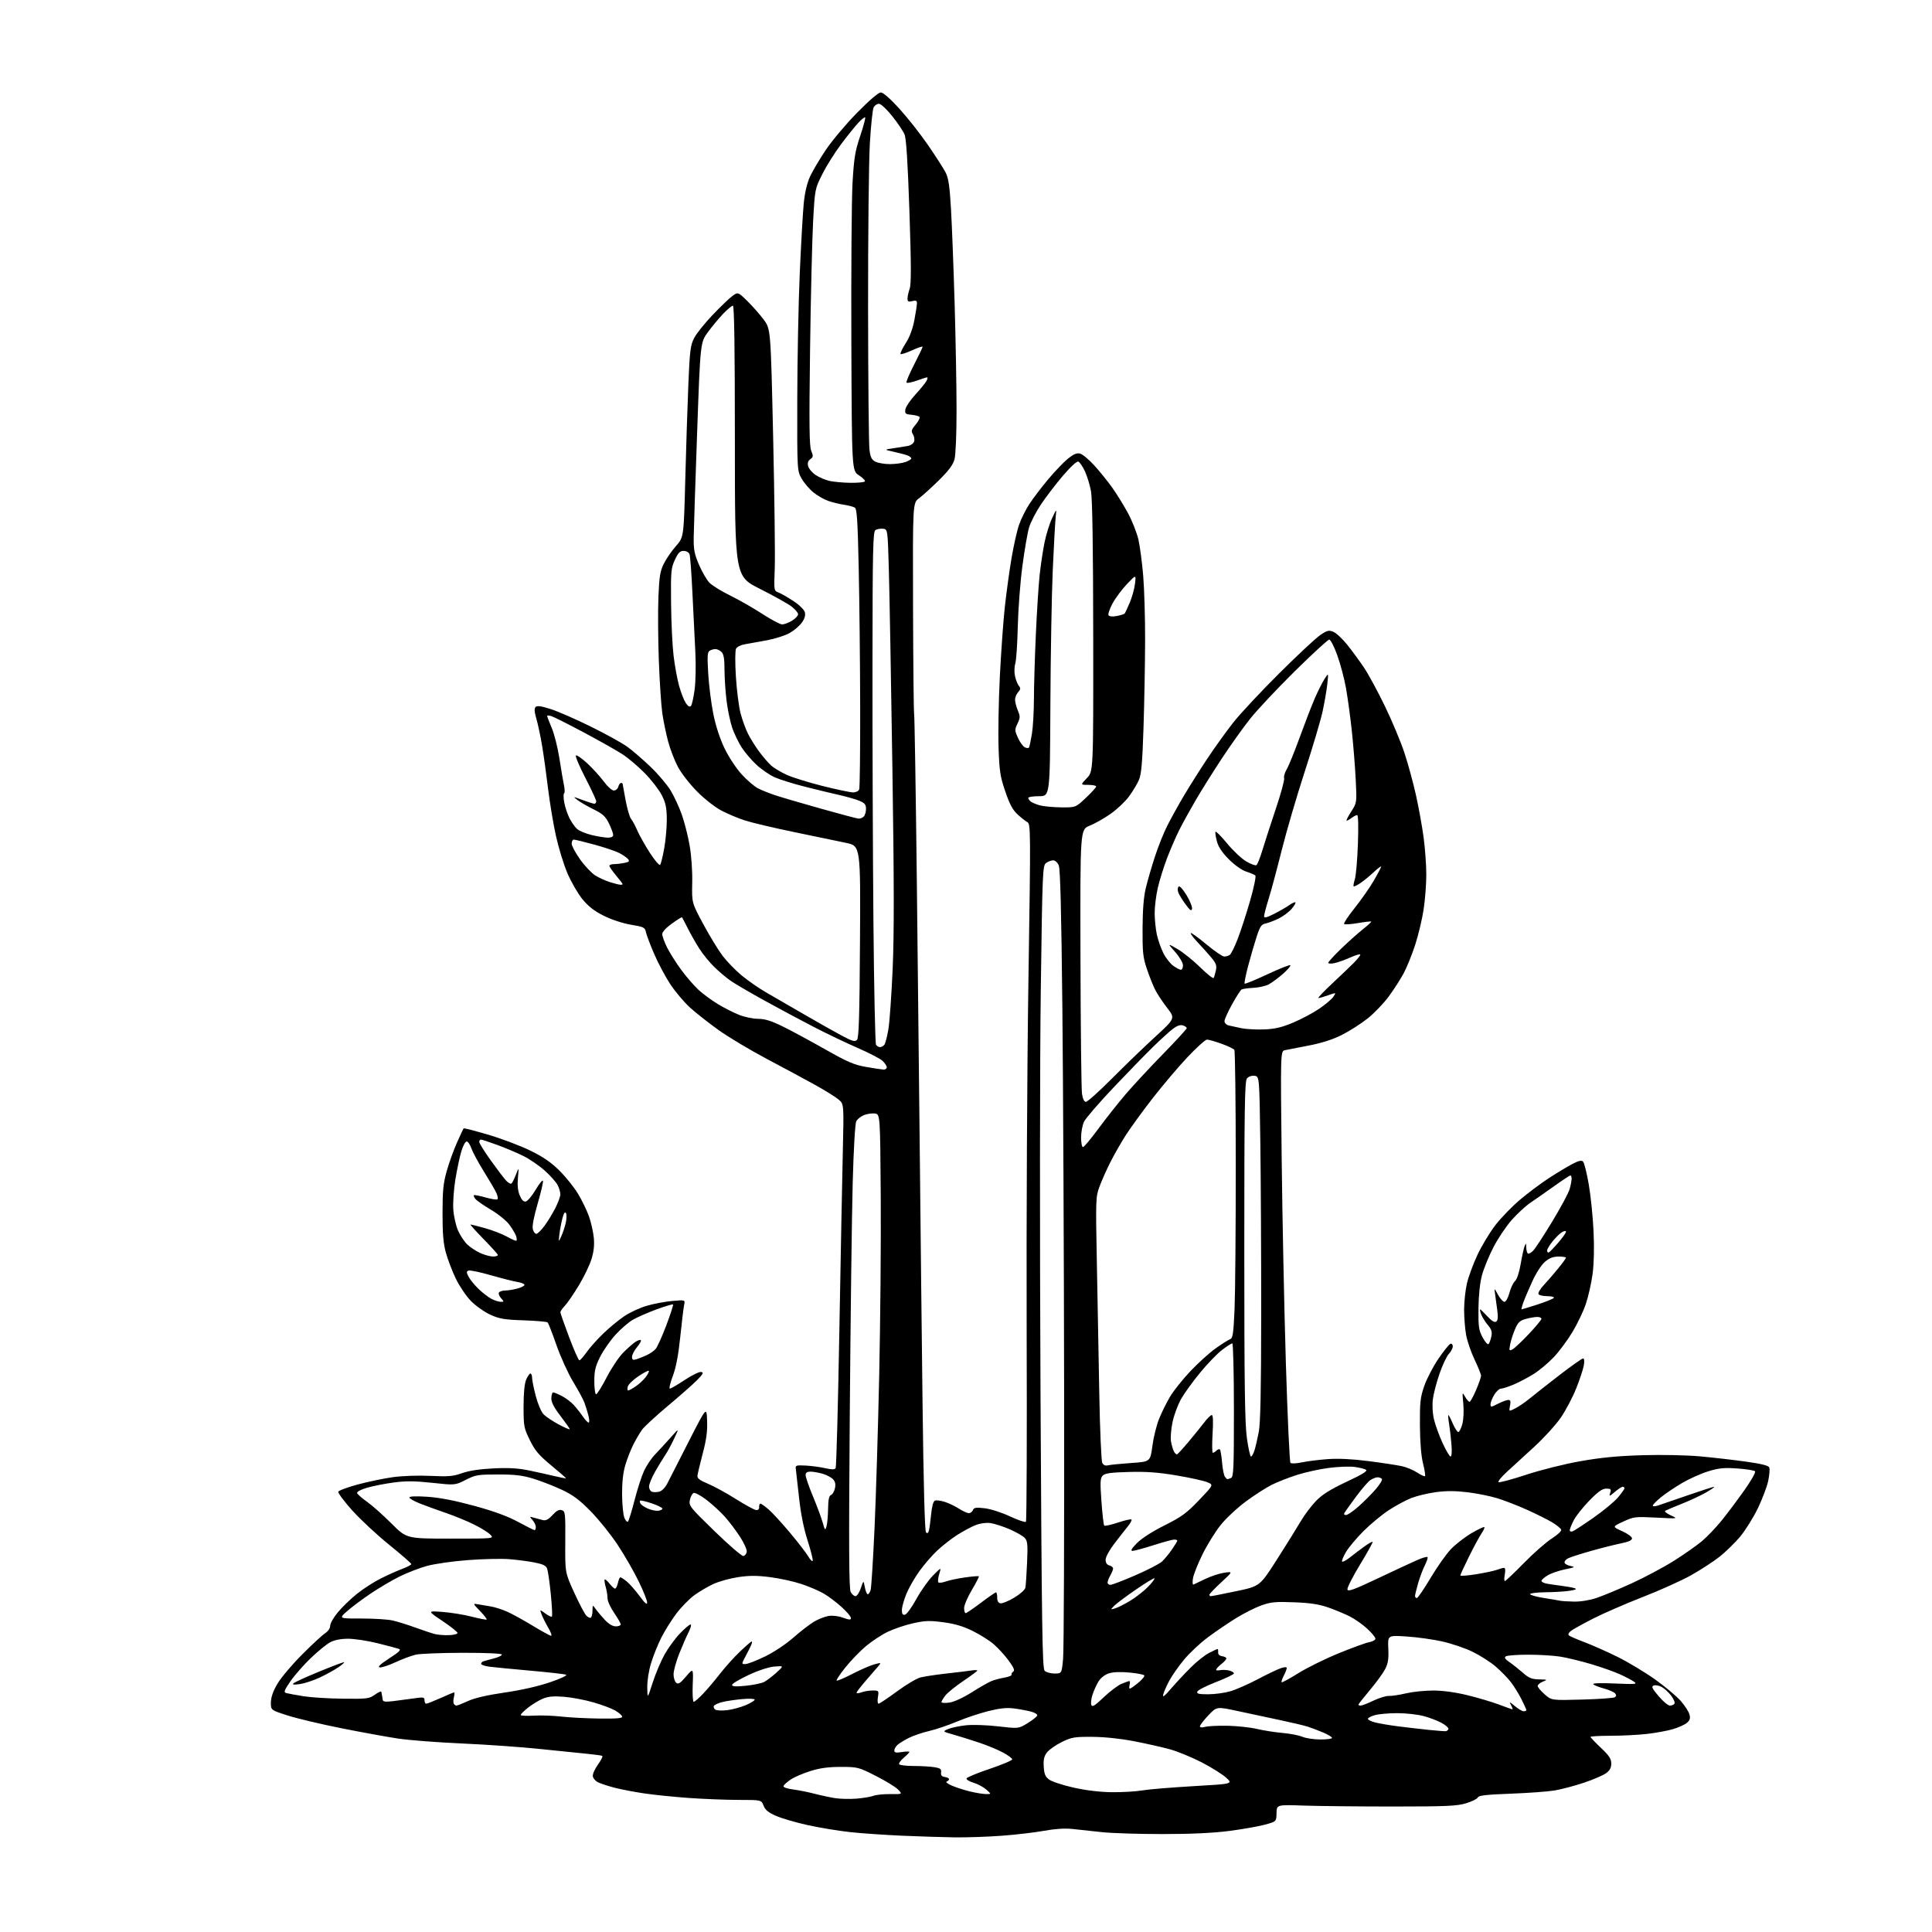<?xml version="1.0" encoding="UTF-8" standalone="no"?>
<svg 
  version="1.1" 
  xmlns="http://www.w3.org/2000/svg" 
  xmlns:xlink="http://www.w3.org/1999/xlink" 
  xmlns:svg="http://www.w3.org/2000/svg"
  xmlns:rdf="http://www.w3.org/1999/02/22-rdf-syntax-ns#"
  xmlns:cc="http://creativecommons.org/ns#"
  xmlns:dc="http://purl.org/dc/elements/1.1/"
  viewBox="0 0 1024 1024"
  width="1024"
  height="1024"
>
<style>svg {background-color: white; }</style>"
<path stroke="none" fill="black" fill-rule="evenodd" d="M506.00,973.84C499.68,973.75 487.07,973.35 478.00,972.96C468.93,972.56 456.55,971.70 450.50,971.05C444.45,970.39 434.36,968.72 428.08,967.34C421.80,965.95 414.22,963.75 411.25,962.43C407.21,960.64 405.55,959.28 404.70,957.02C403.56,954.00 403.56,954.00 391.53,953.99C384.91,953.98 372.98,953.52 365.00,952.95C357.02,952.38 346.23,951.27 341.00,950.48C335.77,949.69 328.83,948.35 325.56,947.49C322.29,946.63 318.47,945.38 317.06,944.70C315.65,944.03 314.37,942.57 314.21,941.45C314.05,940.33 315.27,937.54 316.93,935.25C318.59,932.96 319.62,930.90 319.22,930.67C318.83,930.44 315.35,929.95 311.50,929.58C307.65,929.22 296.40,928.07 286.50,927.03C276.60,925.98 257.93,924.66 245.00,924.09C232.07,923.52 216.78,922.34 211.00,921.48C205.22,920.61 191.70,918.15 180.95,916.01C170.19,913.86 157.37,910.82 152.45,909.24C143.50,906.37 143.50,906.37 143.58,902.26C143.63,899.49 144.77,896.28 147.08,892.37C148.96,889.18 154.78,882.29 160.01,877.04C165.24,871.79 170.75,866.69 172.26,865.70C173.89,864.64 175.00,863.00 175.00,861.68C175.00,860.46 176.82,857.25 179.06,854.56C181.29,851.86 185.85,847.45 189.19,844.77C192.54,842.08 198.25,838.40 201.89,836.59C205.52,834.78 210.64,832.49 213.25,831.51C215.86,830.53 218.00,829.40 218.00,828.99C218.00,828.58 212.66,823.93 206.14,818.65C199.62,813.38 190.82,805.18 186.59,800.44C182.36,795.70 179.07,791.29 179.28,790.66C179.49,790.02 184.13,788.29 189.58,786.82C195.04,785.34 203.44,783.59 208.25,782.93C213.29,782.23 221.72,781.94 228.17,782.25C237.65,782.70 240.18,782.48 244.92,780.80C248.58,779.50 254.30,778.63 261.55,778.28C269.73,777.88 274.67,778.17 280.55,779.40C284.92,780.31 291.09,781.67 294.25,782.44C297.41,783.20 300.00,783.68 300.00,783.50C300.00,783.32 296.44,780.23 292.08,776.63C285.60,771.27 283.56,768.85 280.83,763.31C277.67,756.88 277.50,755.98 277.50,745.52C277.50,738.43 277.99,733.34 278.87,731.25C279.63,729.46 280.64,728.00 281.12,728.00C281.60,728.00 282.01,729.01 282.02,730.25C282.03,731.49 282.89,735.81 283.95,739.86C285.00,743.91 286.83,748.25 288.02,749.52C289.20,750.78 292.83,753.23 296.09,754.97C299.34,756.70 302.00,757.85 302.00,757.52C302.00,757.20 299.78,754.03 297.07,750.49C293.53,745.87 292.16,743.20 292.22,741.03C292.27,739.36 292.70,738.00 293.19,738.00C293.68,738.00 295.75,738.86 297.79,739.91C299.83,740.96 302.67,743.10 304.09,744.66C305.51,746.22 307.68,748.96 308.91,750.75C310.13,752.54 311.52,754.00 311.99,754.00C312.46,754.00 312.40,752.31 311.87,750.25C311.33,748.19 310.40,745.15 309.79,743.50C309.18,741.85 306.47,736.83 303.77,732.35C301.06,727.86 297.08,719.11 294.92,712.89C292.76,706.67 290.65,701.28 290.24,700.90C289.84,700.52 284.10,700.03 277.50,699.80C267.19,699.45 264.70,699.02 259.78,696.77C256.63,695.32 252.02,692.03 249.52,689.46C247.02,686.89 243.44,681.57 241.56,677.64C239.68,673.72 237.33,667.58 236.34,664.00C234.98,659.10 234.54,653.93 234.55,643.00C234.56,630.96 234.94,627.15 236.83,620.50C238.08,616.10 240.52,609.35 242.25,605.50C243.98,601.65 245.53,598.31 245.71,598.07C245.88,597.84 251.76,599.34 258.76,601.41C265.77,603.48 275.74,607.24 280.93,609.77C287.82,613.13 292.01,616.00 296.49,620.43C299.86,623.77 304.32,629.32 306.39,632.76C308.46,636.21 311.07,641.61 312.19,644.76C313.30,647.92 314.45,653.04 314.74,656.14C315.10,660.04 314.70,663.54 313.45,667.51C312.46,670.67 309.44,676.91 306.74,681.38C304.04,685.84 300.74,690.65 299.41,692.05C298.09,693.46 297.00,695.01 297.00,695.50C297.00,695.98 299.08,701.92 301.63,708.69C304.18,715.46 306.63,721.00 307.08,721.00C307.53,721.00 309.24,719.09 310.87,716.75C312.50,714.41 316.46,709.97 319.66,706.87C322.87,703.77 327.92,699.61 330.88,697.61C333.83,695.61 339.23,693.12 342.88,692.07C346.52,691.01 352.58,689.87 356.34,689.54C363.18,688.93 363.18,688.93 362.59,691.71C362.27,693.25 361.35,700.85 360.55,708.61C359.54,718.33 358.31,724.78 356.59,729.36C355.21,733.01 354.52,736.00 355.06,736.00C355.59,736.00 359.13,733.93 362.93,731.41C366.72,728.89 370.63,726.98 371.62,727.16C373.09,727.45 372.70,728.22 369.45,731.51C367.28,733.71 360.32,739.85 354.00,745.14C347.68,750.44 341.54,756.09 340.37,757.69C339.20,759.29 337.10,762.84 335.71,765.59C334.32,768.34 332.38,773.27 331.42,776.54C330.25,780.49 329.68,785.71 329.72,792.00C329.75,797.23 330.29,802.81 330.92,804.41C331.56,806.03 332.43,806.92 332.87,806.41C333.31,805.91 334.88,800.80 336.35,795.06C337.82,789.32 340.08,782.35 341.37,779.56C342.66,776.78 345.24,772.92 347.11,770.99C348.97,769.07 352.65,765.07 355.27,762.12C360.04,756.74 360.04,756.74 357.24,762.65C355.70,765.91 353.52,769.90 352.39,771.53C351.26,773.16 348.91,777.03 347.17,780.12C345.42,783.21 344.00,786.72 344.00,787.90C344.00,789.09 344.68,790.32 345.50,790.64C346.33,790.96 348.08,790.95 349.39,790.62C350.82,790.26 352.55,788.50 353.70,786.26C354.75,784.19 359.86,774.17 365.05,764.00C374.50,745.50 374.50,745.50 374.78,753.00C375.00,758.61 374.41,763.02 372.43,770.50C370.98,776.00 369.73,781.30 369.65,782.28C369.54,783.57 371.09,784.72 375.15,786.38C378.26,787.65 384.92,791.29 389.95,794.47C394.98,797.64 399.86,800.30 400.80,800.37C401.85,800.45 402.45,799.83 402.36,798.75C402.28,797.79 402.61,797.00 403.08,797.00C403.55,797.00 405.53,798.41 407.49,800.13C409.45,801.85 414.50,807.36 418.71,812.38C422.92,817.39 427.27,823.04 428.38,824.91C429.48,826.79 430.56,827.83 430.76,827.22C430.96,826.61 429.73,821.73 428.01,816.38C425.96,809.96 424.42,802.21 423.49,793.58C422.71,786.38 421.95,779.60 421.79,778.50C421.53,776.68 421.99,776.53 427.00,776.78C430.02,776.93 434.69,777.55 437.36,778.16C440.92,778.96 442.41,778.95 442.91,778.14C443.29,777.53 444.17,745.18 444.86,706.26C445.55,667.34 446.38,624.19 446.71,610.37C447.29,585.24 447.29,585.24 444.60,582.87C443.11,581.57 437.54,578.08 432.20,575.12C426.87,572.16 415.30,565.93 406.50,561.28C397.70,556.63 386.18,549.74 380.89,545.97C375.61,542.20 368.76,536.80 365.67,533.98C362.58,531.16 357.93,525.66 355.35,521.77C352.76,517.88 348.90,510.65 346.77,505.71C344.64,500.77 342.65,495.52 342.36,494.04C341.86,491.57 341.24,491.26 334.42,490.12C330.03,489.38 324.16,487.44 320.00,485.37C314.93,482.83 311.80,480.39 308.67,476.54C306.28,473.62 302.73,467.46 300.76,462.86C298.79,458.26 296.04,449.32 294.65,443.00C293.26,436.68 291.38,425.43 290.49,418.00C289.59,410.57 288.19,400.45 287.37,395.50C286.55,390.55 285.19,384.09 284.34,381.15C283.22,377.27 283.10,375.50 283.90,374.70C284.69,373.91 286.91,374.22 291.99,375.86C295.84,377.10 305.40,381.28 313.24,385.16C321.09,389.03 329.75,393.82 332.50,395.81C335.25,397.80 340.80,402.59 344.82,406.45C348.85,410.32 353.64,415.96 355.46,418.99C357.29,422.02 359.94,427.74 361.35,431.70C362.76,435.66 364.64,443.06 365.52,448.13C366.47,453.61 367.03,461.67 366.89,467.93C366.66,478.50 366.66,478.50 372.76,489.82C376.12,496.05 380.70,503.57 382.95,506.54C385.19,509.52 389.72,514.19 393.01,516.93C396.30,519.66 402.03,523.66 405.74,525.81C409.46,527.96 418.57,533.24 426.00,537.54C433.43,541.85 442.52,546.98 446.20,548.93C451.69,551.85 453.14,552.26 454.20,551.20C455.22,550.18 455.57,539.08 455.81,499.12C456.12,448.34 456.12,448.34 448.31,446.71C444.01,445.82 431.73,443.27 421.00,441.04C410.27,438.82 398.57,436.06 395.00,434.91C391.43,433.77 385.80,431.42 382.50,429.70C379.05,427.91 373.52,423.59 369.50,419.54C365.65,415.67 361.06,409.78 359.31,406.46C357.55,403.15 355.21,397.07 354.11,392.96C353.02,388.86 351.63,382.12 351.03,378.00C350.44,373.88 349.61,361.27 349.19,350.00C348.78,338.73 348.68,323.65 348.97,316.50C349.41,305.65 349.88,302.73 351.80,298.84C353.06,296.27 355.97,292.05 358.25,289.45C362.41,284.72 362.41,284.72 363.21,254.11C363.65,237.28 364.39,214.50 364.85,203.50C365.59,185.83 365.95,183.00 367.90,179.18C369.12,176.81 373.56,171.26 377.77,166.85C381.98,162.44 386.72,157.91 388.30,156.79C391.17,154.74 391.17,154.74 396.16,159.62C398.90,162.30 402.80,166.74 404.82,169.47C408.49,174.44 408.49,174.44 409.79,231.97C410.50,263.61 410.88,294.81 410.63,301.31C410.18,313.12 410.18,313.12 412.69,314.07C414.07,314.60 417.63,316.64 420.61,318.62C423.76,320.71 426.26,323.18 426.60,324.56C426.99,326.11 426.46,327.95 425.03,329.95C423.84,331.63 420.99,334.09 418.68,335.43C416.38,336.77 410.90,338.54 406.50,339.37C402.10,340.20 396.82,341.15 394.76,341.48C392.71,341.81 390.62,342.85 390.13,343.79C389.61,344.78 389.57,351.02 390.03,358.54C390.47,365.71 391.58,374.46 392.49,377.97C393.40,381.48 395.21,386.45 396.51,389.02C397.81,391.58 400.52,395.89 402.53,398.59C404.54,401.29 407.38,404.55 408.84,405.84C410.30,407.13 413.98,409.31 417.00,410.69C420.02,412.07 428.57,414.72 436.00,416.59C443.43,418.45 450.69,419.98 452.14,419.99C453.64,419.99 455.05,419.31 455.39,418.42C455.73,417.55 455.96,397.86 455.91,374.67C455.86,351.48 455.51,318.42 455.14,301.20C454.60,276.04 454.19,269.73 453.07,269.04C452.30,268.57 449.68,267.88 447.25,267.51C444.82,267.15 441.07,266.23 438.91,265.47C436.75,264.71 433.26,262.70 431.16,261.01C429.05,259.31 426.24,256.03 424.91,253.71C422.50,249.50 422.50,249.50 422.57,211.50C422.61,190.60 423.20,160.68 423.88,145.00C424.57,129.32 425.53,112.55 426.01,107.71C426.57,102.09 427.76,97.01 429.32,93.60C430.67,90.67 434.45,84.28 437.74,79.39C441.03,74.50 448.47,65.66 454.28,59.75C460.75,53.16 465.61,49.00 466.84,49.00C468.09,49.00 471.81,52.25 476.67,57.59C480.98,62.32 487.80,70.98 491.83,76.84C495.86,82.70 500.06,89.23 501.15,91.35C502.73,94.39 503.33,98.44 504.05,110.85C504.55,119.46 505.42,142.10 505.98,161.16C506.54,180.22 507.00,205.64 506.99,217.66C506.99,230.37 506.53,241.17 505.89,243.50C505.11,246.37 502.78,249.49 497.65,254.54C493.72,258.41 488.99,262.70 487.14,264.06C483.77,266.55 483.77,266.55 483.93,321.52C484.02,351.76 484.28,377.40 484.51,378.50C484.75,379.60 485.39,419.88 485.95,468.00C486.50,516.12 487.23,582.73 487.56,616.00C487.89,649.27 488.52,706.80 488.97,743.84C489.49,786.76 490.15,811.55 490.79,812.19C491.47,812.87 491.97,812.60 492.32,811.35C492.61,810.33 493.14,806.43 493.51,802.69C493.93,798.33 494.67,795.68 495.55,795.34C496.30,795.05 498.62,795.36 500.71,796.01C502.79,796.67 506.18,798.29 508.23,799.60C510.28,800.92 512.66,802.00 513.51,802.00C514.36,802.00 515.34,801.27 515.68,800.38C516.20,799.04 517.27,798.87 521.90,799.41C525.06,799.78 530.88,801.64 535.26,803.69C539.52,805.69 543.35,806.99 543.76,806.58C544.17,806.16 544.34,760.31 544.15,704.66C543.96,649.02 544.38,565.99 545.08,520.14C546.32,439.29 546.30,436.75 544.50,435.74C543.48,435.17 541.13,433.31 539.27,431.60C536.76,429.30 535.09,426.17 532.82,419.50C530.11,411.57 529.69,408.80 529.26,396.19C528.99,388.32 529.29,371.44 529.93,358.69C530.57,345.93 531.74,329.43 532.54,322.00C533.35,314.57 534.93,302.98 536.06,296.24C537.19,289.50 539.00,281.40 540.09,278.24C541.17,275.08 543.69,270.02 545.68,267.00C547.67,263.98 552.18,258.07 555.70,253.88C559.21,249.69 563.90,244.81 566.10,243.04C569.02,240.69 570.75,239.97 572.45,240.40C573.73,240.72 577.10,243.51 579.92,246.61C582.75,249.70 587.03,254.99 589.44,258.37C591.85,261.74 595.64,267.88 597.87,272.01C600.10,276.15 602.58,282.45 603.39,286.01C604.20,289.58 605.35,298.26 605.93,305.30C606.52,312.35 606.97,327.87 606.93,339.80C606.89,351.74 606.52,372.30 606.09,385.50C605.48,404.27 604.95,410.34 603.66,413.36C602.75,415.48 600.39,419.43 598.40,422.13C596.42,424.83 592.03,428.98 588.65,431.35C585.27,433.72 580.25,436.56 577.50,437.66C572.50,439.66 572.50,439.66 572.67,507.54C572.76,544.88 573.13,577.36 573.48,579.72C573.90,582.52 574.63,584.00 575.59,584.00C576.39,584.00 582.55,578.47 589.28,571.71C596.00,564.95 606.32,554.99 612.22,549.58C622.94,539.75 622.94,539.75 618.57,534.13C616.17,531.03 613.29,526.67 612.18,524.43C611.06,522.19 609.10,517.24 607.82,513.43C605.80,507.39 605.51,504.64 605.58,492.00C605.63,482.04 606.18,475.31 607.34,470.50C608.27,466.65 610.43,459.23 612.14,454.00C613.84,448.77 616.75,441.49 618.60,437.81C620.45,434.14 624.30,427.16 627.15,422.31C630.01,417.47 635.62,408.55 639.63,402.50C643.64,396.45 649.93,387.68 653.62,383.00C657.30,378.32 668.23,366.62 677.91,356.99C687.58,347.36 697.41,338.19 699.74,336.61C703.46,334.09 704.31,333.89 706.74,334.89C708.27,335.52 711.57,338.62 714.10,341.77C716.62,344.92 720.61,350.38 722.98,353.89C725.34,357.41 730.34,366.64 734.08,374.39C737.83,382.15 742.46,393.23 744.37,399.00C746.28,404.77 749.04,414.89 750.50,421.47C751.96,428.05 753.79,438.18 754.56,443.97C755.33,449.76 755.97,458.55 755.97,463.50C755.98,468.45 755.34,476.77 754.55,482.00C753.76,487.23 751.73,495.73 750.04,500.89C748.35,506.06 745.61,512.81 743.96,515.89C742.31,518.98 738.74,524.51 736.04,528.18C733.33,531.86 728.27,537.11 724.81,539.86C721.34,542.61 715.22,546.51 711.22,548.53C706.36,550.97 700.54,552.84 693.72,554.15C688.10,555.23 682.41,556.34 681.09,556.61C678.68,557.12 678.68,557.12 679.31,613.81C679.66,644.99 680.66,693.90 681.54,722.50C682.41,751.10 683.51,774.88 683.97,775.35C684.43,775.82 687.16,775.70 690.05,775.08C692.94,774.46 699.17,773.69 703.90,773.35C709.53,772.96 716.98,773.33 725.50,774.43C732.65,775.35 740.52,776.56 743.00,777.10C745.48,777.65 749.14,779.17 751.14,780.49C753.14,781.81 755.01,782.66 755.29,782.38C755.57,782.10 755.09,779.09 754.24,775.69C753.24,771.70 752.66,764.53 752.59,755.50C752.51,743.20 752.79,740.66 754.88,734.60C756.19,730.80 759.57,724.31 762.38,720.18C765.20,716.04 768.06,712.47 768.75,712.25C769.44,712.02 770.00,712.63 770.00,713.60C770.00,714.58 769.06,716.37 767.92,717.59C766.78,718.80 764.55,723.53 762.97,728.09C761.39,732.66 759.80,738.76 759.44,741.65C759.05,744.76 759.29,749.09 760.02,752.21C760.69,755.12 762.74,760.76 764.56,764.75C766.38,768.74 768.31,772.00 768.84,772.00C769.42,772.00 769.61,769.46 769.32,765.75C769.06,762.31 768.48,757.36 768.05,754.75C767.62,752.14 767.45,750.00 767.67,750.00C767.89,750.00 768.94,752.02 770.00,754.50C771.06,756.98 772.38,759.00 772.93,759.00C773.47,759.00 774.43,757.11 775.06,754.79C775.71,752.35 775.93,747.85 775.58,744.04C774.99,737.76 775.02,737.61 776.51,740.25C777.37,741.76 778.43,743.00 778.88,743.00C779.33,743.00 780.89,740.19 782.35,736.75C783.81,733.31 785.00,729.90 785.00,729.17C785.00,728.44 783.46,724.62 781.58,720.67C779.69,716.73 777.67,710.83 777.08,707.57C776.48,704.30 776.01,698.23 776.01,694.07C776.02,689.90 776.71,683.62 777.54,680.09C778.37,676.57 780.86,669.82 783.08,665.10C785.29,660.37 789.54,653.33 792.51,649.44C795.49,645.56 801.43,639.43 805.71,635.82C809.99,632.21 816.88,627.07 821.01,624.38C825.15,621.70 830.65,618.38 833.23,617.02C836.70,615.19 838.23,614.83 839.06,615.66C839.67,616.27 841.02,621.66 842.06,627.64C843.10,633.61 844.24,644.80 844.61,652.50C845.03,661.41 844.84,669.69 844.10,675.27C843.45,680.10 841.84,687.25 840.51,691.17C839.19,695.08 835.96,701.83 833.34,706.16C830.72,710.49 826.26,716.47 823.43,719.44C820.59,722.42 815.85,726.38 812.89,728.24C809.92,730.11 805.17,732.61 802.31,733.82C799.46,735.02 796.42,736.00 795.55,736.00C794.68,736.00 793.08,737.46 791.99,739.25C790.90,741.04 790.01,743.30 790.00,744.27C790.00,745.92 790.27,745.91 793.96,744.02C796.14,742.91 798.60,742.00 799.44,742.00C800.60,742.00 800.81,742.72 800.33,745.10C799.71,748.20 799.71,748.20 803.10,746.49C804.97,745.55 808.52,743.10 811.00,741.06C813.48,739.01 820.57,733.43 826.76,728.67C832.96,723.90 838.49,720.00 839.06,720.00C839.70,720.00 839.84,721.42 839.44,723.75C839.08,725.81 837.25,731.33 835.38,736.00C833.51,740.67 829.84,747.60 827.24,751.40C824.63,755.19 818.28,762.16 813.11,766.90C807.95,771.63 801.43,777.60 798.62,780.18C795.82,782.75 793.84,785.17 794.22,785.55C794.61,785.94 801.13,784.21 808.71,781.71C816.56,779.12 828.96,776.01 837.50,774.49C848.47,772.54 857.34,771.68 870.50,771.29C880.68,770.99 893.93,771.25 901.00,771.90C907.88,772.52 918.83,773.77 925.35,774.69C933.80,775.87 937.36,776.78 937.77,777.84C938.08,778.66 937.82,781.85 937.18,784.92C936.54,787.99 934.05,794.55 931.66,799.50C929.26,804.45 925.03,811.21 922.26,814.52C919.48,817.83 914.58,822.60 911.36,825.13C908.14,827.66 901.45,832.01 896.50,834.81C891.55,837.61 880.01,842.83 870.85,846.39C861.69,849.96 849.76,855.15 844.35,857.91C838.93,860.68 833.62,863.63 832.55,864.48C831.39,865.39 830.99,866.33 831.55,866.82C832.07,867.27 835.88,868.91 840.00,870.47C844.12,872.03 852.00,875.54 857.50,878.26C863.00,880.99 871.83,886.30 877.13,890.07C882.42,893.84 888.57,898.97 890.78,901.48C892.99,903.99 895.10,907.27 895.47,908.75C896.00,910.85 895.66,911.86 893.96,913.24C892.75,914.21 889.41,915.70 886.53,916.53C883.66,917.37 877.53,918.49 872.90,919.02C868.28,919.55 859.66,919.99 853.75,919.99C847.84,920.00 843.00,920.26 843.00,920.59C843.00,920.91 845.48,923.51 848.50,926.37C852.90,930.53 854.00,932.20 854.00,934.72C854.00,937.04 853.25,938.40 851.13,939.91C849.55,941.03 844.26,943.29 839.38,944.92C834.50,946.55 827.58,948.38 824.00,948.98C820.42,949.58 809.92,950.35 800.66,950.69C787.90,951.16 783.69,951.64 783.30,952.66C783.02,953.40 780.24,954.79 777.14,955.74C772.28,957.24 766.96,957.48 738.50,957.49C720.35,957.49 699.01,957.27 691.09,957.00C676.68,956.50 676.68,956.50 676.59,960.98C676.50,965.46 676.50,965.46 670.30,967.14C666.89,968.06 658.40,969.55 651.43,970.45C643.00,971.54 631.19,972.09 616.13,972.09C603.68,972.10 589.23,971.64 584.00,971.07C578.77,970.51 571.75,969.75 568.38,969.39C564.39,968.97 559.19,969.30 553.38,970.36C548.50,971.25 538.42,972.43 531.00,972.98C523.58,973.54 512.33,973.92 506.00,973.84zM453.95,953.32C457.50,953.03 461.55,952.35 462.95,951.81C464.35,951.27 468.39,950.86 471.92,950.90C478.33,950.98 478.33,950.98 476.04,948.54C474.78,947.20 469.48,943.95 464.27,941.30C455.00,936.61 454.58,936.50 445.64,936.50C438.98,936.50 434.58,937.10 429.44,938.72C425.56,939.94 420.87,941.97 419.02,943.22C417.17,944.47 415.49,946.00 415.29,946.62C415.07,947.29 417.01,948.00 420.21,948.42C423.12,948.80 428.20,949.81 431.50,950.67C434.80,951.53 439.75,952.59 442.50,953.04C445.25,953.48 450.40,953.60 453.95,953.32zM522.50,950.89C525.50,950.94 525.50,950.94 522.74,948.50C521.22,947.17 518.17,945.53 515.96,944.87C513.75,944.21 512.10,943.19 512.30,942.60C512.50,942.01 518.02,939.72 524.58,937.52C531.14,935.31 536.50,933.05 536.49,932.50C536.49,931.95 534.31,930.33 531.66,928.90C529.01,927.46 523.39,925.13 519.17,923.71C514.95,922.28 508.80,920.36 505.50,919.42C499.50,917.73 499.50,917.73 502.50,916.44C504.15,915.73 508.35,914.83 511.83,914.45C515.43,914.05 522.82,914.29 529.01,915.00C539.87,916.25 539.87,916.25 544.61,913.33C547.22,911.73 549.53,909.90 549.75,909.26C549.96,908.62 548.44,907.68 546.31,907.14C544.22,906.60 540.17,905.86 537.33,905.50C533.57,905.02 529.84,905.41 523.74,906.94C519.11,908.10 511.63,910.61 507.10,912.52C502.58,914.42 495.97,916.66 492.42,917.48C488.86,918.31 484.05,919.94 481.73,921.11C479.40,922.28 476.71,923.93 475.75,924.77C474.79,925.62 474.00,926.97 474.00,927.78C474.00,928.94 474.85,929.12 478.00,928.62C480.20,928.26 482.00,928.24 482.00,928.55C482.00,928.87 480.65,930.27 479.00,931.66C477.35,933.05 476.25,934.59 476.56,935.09C476.87,935.59 480.35,936.00 484.31,936.01C488.26,936.02 493.21,936.30 495.29,936.65C498.42,937.17 499.03,937.64 498.79,939.39C498.58,940.93 499.11,941.59 500.75,941.82C501.99,942.00 503.00,942.52 503.00,942.99C503.00,943.45 502.44,944.03 501.75,944.27C501.06,944.52 502.30,945.48 504.50,946.42C506.70,947.37 510.98,948.74 514.00,949.48C517.02,950.23 520.85,950.86 522.50,950.89zM589.42,949.90C594.87,949.96 602.07,949.53 605.42,948.96C608.76,948.38 620.93,947.37 632.46,946.71C653.43,945.50 653.43,945.50 650.01,942.31C648.13,940.55 642.30,936.88 637.05,934.15C631.80,931.43 624.12,928.27 620.00,927.14C615.88,926.02 607.33,924.09 601.00,922.87C593.92,921.50 585.47,920.61 579.00,920.57C569.44,920.51 567.99,920.75 562.77,923.31C559.62,924.86 556.12,927.31 554.98,928.75C553.39,930.77 552.98,932.54 553.20,936.34C553.44,940.32 554.01,941.68 556.10,943.23C557.53,944.29 563.38,946.21 569.10,947.48C575.79,948.98 583.03,949.84 589.42,949.90zM699.75,921.96C703.19,921.98 706.00,921.61 706.00,921.12C706.00,920.64 703.86,919.35 701.25,918.24C698.64,917.14 694.92,915.74 693.00,915.13C691.08,914.52 684.33,912.93 678.00,911.59C671.67,910.25 661.63,908.10 655.68,906.82C644.87,904.50 644.87,904.50 640.43,909.19C637.99,911.77 636.00,914.37 636.00,914.96C636.00,915.66 636.98,915.77 638.75,915.27C640.26,914.85 645.64,914.59 650.70,914.69C655.77,914.80 662.74,915.55 666.20,916.37C669.67,917.19 675.78,918.15 679.79,918.50C683.80,918.84 688.52,919.76 690.29,920.53C692.05,921.29 696.31,921.94 699.75,921.96zM766.44,917.55C766.95,917.45 767.52,916.93 767.71,916.38C767.89,915.84 766.31,914.42 764.19,913.23C762.07,912.04 757.69,910.37 754.46,909.53C751.23,908.69 744.96,908.00 740.54,908.01C736.12,908.01 730.81,908.48 728.75,909.05C726.69,909.63 725.00,910.51 725.00,911.01C725.00,911.51 726.69,912.37 728.75,912.91C730.81,913.45 736.33,914.39 741.00,914.99C745.67,915.58 753.10,916.45 757.50,916.90C761.90,917.35 765.92,917.65 766.44,917.55zM317.83,910.87C327.25,910.97 330.07,910.71 329.75,909.76C329.53,909.08 327.88,907.66 326.09,906.62C324.30,905.57 319.16,903.64 314.67,902.33C310.18,901.01 303.12,899.67 299.00,899.34C293.31,898.89 290.57,899.14 287.66,900.36C285.55,901.25 282.06,903.37 279.91,905.07C277.76,906.77 276.00,908.52 276.00,908.95C276.00,909.38 279.04,909.55 282.75,909.32C286.46,909.09 293.10,909.32 297.50,909.82C301.90,910.32 311.05,910.79 317.83,910.87zM385.50,906.41C388.25,906.07 392.64,904.88 395.25,903.77C397.86,902.66 400.00,901.35 400.00,900.85C400.00,900.34 397.07,900.22 393.25,900.57C389.54,900.91 384.83,901.61 382.79,902.13C380.75,902.64 378.78,903.54 378.41,904.14C378.05,904.74 378.36,905.63 379.12,906.13C379.88,906.63 382.75,906.76 385.50,906.41zM807.58,907.00C808.36,907.00 809.00,906.73 809.00,906.40C809.00,906.06 807.84,903.48 806.42,900.65C805.00,897.82 802.45,893.70 800.75,891.50C799.06,889.30 795.38,885.56 792.59,883.18C789.79,880.81 784.28,877.31 780.35,875.41C776.42,873.51 769.22,871.07 764.35,869.99C759.48,868.90 751.00,867.73 745.50,867.37C735.50,866.72 735.50,866.72 735.83,873.75C736.08,879.25 735.72,881.61 734.17,884.64C733.08,886.76 729.45,891.76 726.10,895.74C722.74,899.72 720.00,903.21 720.00,903.49C720.00,903.77 720.56,904.00 721.25,903.99C721.94,903.98 724.98,902.80 728.00,901.35C731.02,899.91 734.70,898.79 736.16,898.87C737.62,898.95 741.67,898.35 745.16,897.52C748.65,896.70 755.10,896.02 759.50,896.02C764.60,896.01 771.14,896.89 777.57,898.44C783.11,899.78 790.70,902.03 794.44,903.44C798.18,904.85 801.43,906.00 801.65,906.00C801.88,906.00 801.54,905.00 800.88,903.78C799.81,901.79 800.01,901.83 802.93,904.28C804.70,905.78 806.79,907.00 807.58,907.00zM584.98,899.60C588.25,896.48 592.50,893.27 594.43,892.46C596.36,891.66 598.23,891.00 598.58,891.00C598.94,891.00 599.00,891.90 598.71,893.00C598.42,894.10 598.49,895.00 598.87,895.00C599.24,895.00 601.23,893.61 603.28,891.92C605.34,890.23 606.79,888.46 606.50,888.00C606.22,887.55 602.66,886.86 598.59,886.48C593.78,886.03 589.94,886.19 587.64,886.95C585.47,887.67 583.34,889.37 582.16,891.31C581.11,893.07 579.70,896.21 579.03,898.29C578.36,900.38 578.09,902.80 578.43,903.67C578.91,904.92 580.32,904.05 584.98,899.60zM241.94,904.00C242.39,904.00 245.18,902.90 248.13,901.55C251.64,899.95 258.35,898.41 267.50,897.08C276.20,895.82 285.29,893.76 291.50,891.64C297.33,889.65 300.87,887.98 300.00,887.63C299.18,887.30 290.62,886.33 281.00,885.48C271.38,884.63 261.59,883.67 259.25,883.36C256.91,883.05 255.00,882.37 255.00,881.86C255.00,881.35 255.56,880.75 256.25,880.52C256.94,880.29 259.41,879.61 261.75,879.01C264.09,878.41 266.00,877.49 266.00,876.96C266.00,876.38 257.88,876.01 245.25,876.02C233.84,876.04 222.64,876.48 220.36,877.00C218.09,877.53 213.23,879.35 209.56,881.04C205.90,882.74 202.14,883.96 201.20,883.75C200.05,883.50 201.70,881.95 206.32,878.96C211.72,875.46 212.76,874.41 211.32,873.91C210.32,873.56 205.22,872.21 200.00,870.92C194.78,869.62 187.80,868.57 184.50,868.57C180.59,868.58 177.28,869.23 175.00,870.44C173.07,871.47 168.41,875.27 164.64,878.90C160.86,882.53 156.03,888.06 153.89,891.18C150.54,896.10 150.25,896.94 151.76,897.36C152.72,897.63 156.79,898.38 160.81,899.03C164.83,899.67 174.28,900.27 181.81,900.35C194.65,900.49 195.70,900.36 198.75,898.18C200.54,896.91 202.05,896.23 202.12,896.68C202.18,897.13 202.34,897.95 202.46,898.50C202.59,899.05 202.76,900.13 202.85,900.89C202.97,901.99 204.20,902.14 208.75,901.59C211.91,901.21 216.86,900.55 219.75,900.13C224.44,899.44 225.00,899.55 225.00,901.18C225.00,902.18 225.41,903.00 225.91,903.00C226.41,903.00 229.82,901.65 233.50,900.00C237.18,898.35 240.42,897.00 240.70,897.00C240.98,897.00 240.93,898.15 240.58,899.55C240.23,900.95 240.20,902.52 240.53,903.05C240.85,903.57 241.49,904.00 241.94,904.00zM885.10,904.00C886.08,904.00 887.17,903.53 887.53,902.96C887.88,902.38 887.07,900.47 885.72,898.70C884.37,896.93 882.11,894.86 880.70,894.11C879.29,893.35 877.40,893.02 876.50,893.36C875.15,893.88 875.60,894.86 879.09,898.99C881.41,901.75 884.12,904.00 885.10,904.00zM465.65,903.00C466.15,903.00 470.53,900.08 475.36,896.52C480.20,892.95 485.81,889.61 487.83,889.09C489.85,888.56 496.00,887.64 501.50,887.02C507.00,886.41 512.96,885.68 514.75,885.41C516.54,885.13 518.00,885.14 518.00,885.42C518.00,885.71 514.67,888.19 510.60,890.93C506.54,893.68 502.26,897.12 501.10,898.60C499.95,900.07 499.00,901.66 499.00,902.15C499.00,902.63 500.91,902.74 503.25,902.39C505.79,902.01 510.60,899.79 515.21,896.87C519.45,894.18 524.17,891.50 525.71,890.91C527.24,890.32 530.30,889.52 532.50,889.14C534.70,888.76 536.35,888.06 536.16,887.58C535.98,887.11 536.39,886.38 537.07,885.96C537.97,885.40 537.29,883.80 534.58,880.11C532.53,877.31 528.97,873.42 526.67,871.45C524.38,869.48 519.35,866.32 515.50,864.42C510.53,861.96 506.03,860.63 499.98,859.83C492.75,858.87 490.31,858.95 483.94,860.37C479.80,861.29 473.73,863.34 470.46,864.92C467.18,866.51 461.93,869.98 458.78,872.65C455.63,875.32 450.78,880.37 447.99,883.87C445.19,887.38 443.14,890.47 443.42,890.75C443.70,891.03 447.43,889.45 451.71,887.23C456.00,885.01 461.24,882.73 463.36,882.15C466.94,881.18 467.12,881.22 465.80,882.80C465.02,883.74 462.04,887.18 459.19,890.45C456.33,893.72 454.00,896.75 454.00,897.17C454.00,897.60 455.15,897.51 456.57,896.98C457.98,896.44 460.65,896.00 462.50,896.00C465.80,896.00 465.86,896.08 465.31,899.50C464.99,901.42 465.15,903.00 465.65,903.00zM367.69,902.00C368.18,902.00 370.40,900.09 372.62,897.75C374.84,895.41 378.93,890.58 381.72,887.00C384.50,883.42 389.27,878.14 392.33,875.25C395.38,872.36 398.12,870.00 398.41,870.00C398.70,870.00 398.61,870.79 398.21,871.75C397.81,872.71 396.46,875.41 395.22,877.75C392.96,882.00 392.96,882.00 395.04,882.00C396.18,882.00 400.80,880.22 405.31,878.05C410.12,875.73 416.39,871.57 420.50,867.96C424.35,864.59 429.30,860.78 431.50,859.49C433.70,858.20 437.07,856.87 439.00,856.52C441.14,856.14 444.16,856.48 446.75,857.40C450.27,858.65 451.00,858.68 451.00,857.55C451.00,856.80 448.75,854.16 445.99,851.68C443.24,849.21 439.03,846.03 436.63,844.63C434.24,843.23 428.95,840.96 424.87,839.59C420.80,838.23 413.32,836.58 408.27,835.93C401.27,835.03 397.21,835.02 391.32,835.90C387.05,836.53 381.14,838.16 378.17,839.52C375.21,840.88 370.60,843.59 367.94,845.55C365.27,847.50 361.00,851.89 358.43,855.30C355.87,858.71 352.30,864.42 350.50,868.00C348.70,871.57 346.28,877.58 345.12,881.36C343.87,885.40 343.03,890.73 343.07,894.36C343.14,900.50 343.14,900.50 345.91,891.89C347.43,887.15 350.28,880.40 352.25,876.89C354.22,873.38 357.89,868.36 360.40,865.75C362.91,863.14 365.43,861.00 366.00,861.00C366.57,861.00 366.14,862.76 365.05,864.91C363.95,867.06 361.69,872.25 360.02,876.44C358.36,880.63 357.00,885.56 357.00,887.40C357.00,889.25 357.63,891.28 358.39,891.91C359.51,892.84 360.56,892.16 363.64,888.55C367.50,884.04 367.50,884.04 367.15,893.02C366.96,897.96 367.20,902.00 367.69,902.00zM838.48,900.81C847.34,900.57 855.16,900.02 855.85,899.59C856.75,899.04 856.80,898.46 856.03,897.54C855.44,896.83 852.83,895.68 850.23,894.98C847.63,894.28 845.05,893.27 844.50,892.73C843.85,892.10 847.82,891.94 855.84,892.29C866.87,892.76 867.97,892.66 866.10,891.36C864.95,890.55 861.59,888.79 858.64,887.43C855.68,886.08 848.82,883.65 843.38,882.03C837.95,880.42 830.58,878.63 827.00,878.05C823.42,877.48 815.77,877.02 810.00,877.02C804.23,877.03 798.90,877.41 798.16,877.88C797.14,878.52 797.64,879.30 800.16,881.05C802.00,882.33 805.19,884.86 807.25,886.68C810.31,889.39 811.88,890.02 815.75,890.11C820.23,890.21 820.34,890.27 817.75,891.30C816.24,891.90 815.00,892.93 815.00,893.59C815.00,894.25 816.65,896.25 818.68,898.02C822.35,901.25 822.35,901.25 838.48,900.81zM620.67,895.00C623.28,891.98 627.97,886.95 631.09,883.83C634.21,880.71 638.59,877.23 640.84,876.08C643.08,874.94 645.11,874.00 645.35,874.00C645.58,874.00 645.72,874.79 645.64,875.75C645.55,876.86 646.33,877.62 647.75,877.82C648.99,878.00 650.00,878.53 650.00,879.00C650.00,879.47 648.97,880.68 647.70,881.68C646.44,882.68 645.10,884.00 644.73,884.61C644.29,885.34 644.89,885.55 646.51,885.24C647.86,884.98 650.10,885.06 651.48,885.41C652.87,885.75 654.00,886.44 654.00,886.94C654.00,887.44 649.76,889.49 644.58,891.50C639.40,893.50 634.91,895.79 634.61,896.57C634.17,897.72 635.31,898.00 640.35,898.00C643.81,898.00 649.08,897.29 652.07,896.42C655.06,895.55 661.55,892.70 666.50,890.09C671.45,887.47 676.96,884.83 678.75,884.22C680.83,883.50 682.00,883.46 682.00,884.10C682.00,884.65 681.29,886.47 680.43,888.14C679.56,889.82 679.05,891.38 679.29,891.63C679.54,891.87 683.51,889.71 688.12,886.84C692.73,883.96 702.32,879.23 709.42,876.32C716.53,873.41 723.84,870.74 725.67,870.40C727.50,870.06 729.00,869.21 729.00,868.52C729.00,867.82 727.02,865.43 724.59,863.19C722.16,860.95 718.00,858.03 715.34,856.70C712.68,855.37 707.58,853.25 704.00,851.99C699.19,850.30 694.51,849.58 686.00,849.25C676.16,848.85 673.65,849.09 668.65,850.85C665.43,851.99 659.35,855.05 655.15,857.64C650.94,860.24 644.18,864.84 640.12,867.87C636.05,870.90 630.39,876.22 627.52,879.70C624.66,883.17 621.17,888.15 619.77,890.76C618.37,893.37 616.93,896.62 616.57,898.00C616.07,899.90 617.05,899.19 620.67,895.00zM395.25,893.49C399.24,893.09 403.62,892.19 405.00,891.47C406.38,890.76 409.30,888.54 411.50,886.54C415.50,882.89 415.50,882.89 410.50,883.30C407.46,883.55 402.08,885.31 396.75,887.79C391.94,890.04 388.00,892.40 388.00,893.04C388.00,893.88 389.98,894.01 395.25,893.49zM159.00,892.59C155.92,893.05 154.82,892.93 155.50,892.23C156.05,891.66 162.07,888.90 168.89,886.10C175.70,883.29 181.73,881.00 182.28,881.00C182.83,881.00 181.53,882.20 179.39,883.66C177.25,885.12 172.80,887.57 169.50,889.12C166.20,890.66 161.47,892.22 159.00,892.59zM558.93,887.00C562.72,887.00 562.72,887.00 563.46,879.25C563.87,874.99 564.12,811.65 564.01,738.50C563.91,665.35 563.49,573.10 563.07,533.50C562.55,483.70 561.97,460.65 561.18,458.75C560.53,457.16 559.27,456.00 558.22,456.00C557.21,456.00 555.52,456.63 554.46,457.40C552.62,458.75 552.50,461.43 551.64,524.65C551.13,561.25 551.07,655.71 551.49,737.30C552.14,863.42 552.45,884.31 553.69,885.55C554.49,886.35 556.85,887.00 558.93,887.00zM238.00,866.67C240.47,866.58 242.50,866.05 242.50,865.50C242.50,864.95 238.90,862.09 234.50,859.14C226.50,853.77 226.50,853.77 234.50,854.35C238.90,854.67 245.88,855.80 250.00,856.86C254.12,857.92 257.70,858.61 257.94,858.38C258.17,858.15 256.60,856.12 254.44,853.88C250.50,849.79 250.50,849.79 253.50,850.33C255.15,850.62 258.17,851.14 260.21,851.47C262.25,851.80 266.07,853.02 268.71,854.18C271.34,855.34 277.46,858.70 282.31,861.65C287.15,864.59 291.56,867.00 292.10,867.00C292.64,867.00 291.97,865.09 290.60,862.75C289.24,860.41 287.65,857.26 287.08,855.73C286.04,852.97 286.04,852.97 289.01,855.16C290.64,856.37 292.22,857.11 292.52,856.81C292.83,856.51 292.56,851.14 291.93,844.88C291.31,838.62 290.43,832.55 289.99,831.40C289.38,829.82 287.73,829.01 283.34,828.15C280.13,827.52 274.12,826.73 270.00,826.40C265.88,826.06 255.97,826.28 248.00,826.88C239.92,827.49 230.26,828.88 226.18,830.01C222.15,831.13 215.63,833.66 211.68,835.63C207.73,837.60 200.90,841.63 196.50,844.59C192.10,847.54 186.47,851.74 184.00,853.92C179.50,857.88 179.50,857.88 191.50,857.85C198.10,857.84 205.58,858.30 208.12,858.89C210.67,859.47 216.07,861.16 220.12,862.63C224.18,864.11 228.85,865.66 230.50,866.08C232.15,866.50 235.53,866.76 238.00,866.67zM326.40,862.00C327.83,862.00 329.00,861.54 329.00,860.98C329.00,860.41 327.43,857.66 325.50,854.86C323.57,852.07 322.00,848.59 322.00,847.13C322.00,845.68 321.56,842.94 321.02,841.06C320.48,839.17 320.25,837.42 320.50,837.16C320.76,836.91 321.91,837.89 323.06,839.35C324.21,840.81 325.53,842.00 325.99,842.00C326.46,842.00 327.14,840.65 327.50,839.00C327.86,837.35 328.46,836.00 328.83,836.00C329.20,836.01 330.73,837.02 332.24,838.25C333.74,839.49 336.78,842.94 338.99,845.93C341.86,849.82 343.00,850.79 343.00,849.36C343.00,848.26 340.97,843.19 338.49,838.10C336.02,833.01 331.05,824.38 327.45,818.92C323.85,813.46 317.44,805.46 313.20,801.13C307.25,795.05 303.79,792.45 298.00,789.71C293.88,787.76 287.12,785.11 283.00,783.83C276.99,781.97 273.22,781.51 264.00,781.50C253.32,781.50 252.10,781.70 246.85,784.36C241.19,787.23 241.19,787.23 229.11,785.93C219.80,784.93 215.11,784.89 208.62,785.76C204.00,786.38 197.67,787.62 194.55,788.53C191.25,789.49 189.05,790.66 189.26,791.34C189.47,791.98 191.85,794.08 194.57,796.00C197.28,797.92 203.10,803.10 207.50,807.50C215.50,815.50 215.50,815.50 238.69,815.50C261.88,815.50 261.88,815.50 259.95,813.45C258.89,812.32 255.03,809.91 251.38,808.09C247.73,806.27 241.09,803.53 236.62,802.00C232.15,800.46 225.91,798.20 222.75,796.97C219.59,795.73 217.00,794.27 217.00,793.71C217.00,793.05 220.35,792.92 226.51,793.32C232.95,793.75 240.94,795.29 251.26,798.10C261.78,800.97 269.00,803.61 274.58,806.63C279.03,809.03 282.96,811.00 283.33,811.00C283.70,811.00 284.00,810.25 284.00,809.33C284.00,808.41 283.21,806.76 282.25,805.67C280.55,803.74 280.57,803.71 283.00,804.42C284.38,804.83 286.49,805.40 287.71,805.69C289.32,806.07 290.71,805.35 292.85,803.01C294.96,800.69 296.33,799.97 297.75,800.42C299.61,801.01 299.71,801.96 299.61,817.27C299.50,833.50 299.50,833.50 304.25,843.92C306.86,849.65 309.73,855.15 310.63,856.15C311.53,857.14 312.66,857.71 313.13,857.42C313.61,857.12 314.02,855.45 314.04,853.69C314.09,850.50 314.09,850.50 315.79,852.89C316.73,854.21 318.92,856.79 320.65,858.64C322.66,860.78 324.74,862.00 326.40,862.00zM479.65,855.82C480.56,855.65 483.28,851.90 485.70,847.50C488.12,843.10 492.09,837.49 494.52,835.04C498.94,830.59 498.94,830.59 497.80,834.29C497.18,836.33 496.98,838.31 497.36,838.69C497.74,839.07 499.50,838.86 501.28,838.22C503.05,837.58 507.63,836.61 511.46,836.07C515.29,835.53 518.59,835.26 518.80,835.47C519.01,835.68 517.34,838.95 515.09,842.73C512.84,846.52 511.00,850.83 511.00,852.31C511.00,853.79 511.37,855.00 511.83,855.00C512.28,855.00 515.92,852.52 519.91,849.50C523.90,846.48 527.49,844.00 527.87,844.00C528.26,844.00 528.56,845.23 528.54,846.72C528.51,848.52 529.09,849.56 530.23,849.79C531.18,849.98 534.46,848.64 537.52,846.82C540.67,844.94 543.25,842.63 543.48,841.50C543.70,840.40 544.10,834.45 544.37,828.27C544.79,818.71 544.61,816.77 543.18,815.18C542.26,814.15 538.63,812.06 535.13,810.54C531.62,809.02 527.03,807.55 524.92,807.26C522.56,806.95 519.50,807.38 516.95,808.40C514.67,809.31 510.34,811.64 507.31,813.58C504.29,815.51 499.55,819.21 496.78,821.80C494.01,824.38 489.72,829.35 487.23,832.83C484.75,836.31 481.66,841.71 480.38,844.83C479.10,847.95 478.04,851.77 478.02,853.32C478.01,855.42 478.43,856.06 479.65,855.82zM591.00,852.49C592.38,852.09 595.98,850.27 599.00,848.45C602.02,846.63 606.27,843.31 608.44,841.09C610.60,838.86 612.15,836.82 611.89,836.55C611.62,836.29 607.15,839.00 601.95,842.58C596.75,846.16 591.60,850.01 590.50,851.15C588.50,853.21 588.50,853.21 591.00,852.49zM834.28,848.88C837.78,848.95 842.52,848.18 846.28,846.92C849.70,845.77 858.12,842.26 865.00,839.12C871.88,835.97 881.94,830.59 887.37,827.16C892.81,823.72 899.46,819.04 902.17,816.76C904.87,814.48 909.54,809.57 912.55,805.86C915.55,802.14 920.94,794.95 924.53,789.88C928.21,784.68 930.68,780.28 930.19,779.79C929.72,779.32 925.49,778.65 920.80,778.32C913.78,777.83 911.06,778.09 905.39,779.83C901.60,780.99 895.36,783.79 891.51,786.04C887.67,788.30 882.61,791.72 880.26,793.64C877.92,795.56 876.00,797.52 876.00,798.00C876.00,798.47 877.24,798.46 878.75,797.96C880.26,797.46 887.35,795.03 894.50,792.56C901.65,790.09 907.95,788.05 908.50,788.04C909.05,788.03 907.16,789.36 904.31,791.00C901.45,792.64 895.61,795.37 891.34,797.06C887.06,798.76 883.12,800.43 882.58,800.76C882.04,801.09 883.38,802.18 885.55,803.17C889.50,804.97 889.50,804.97 877.84,804.37C866.64,803.80 865.95,803.88 860.34,806.48C854.50,809.19 854.50,809.19 859.75,811.54C862.67,812.84 865.00,814.55 865.00,815.37C865.00,816.38 863.16,817.22 859.25,818.00C856.09,818.63 848.90,820.44 843.27,822.03C837.65,823.61 832.11,825.41 830.96,826.02C829.82,826.63 829.06,827.67 829.27,828.32C829.49,828.97 830.98,829.74 832.58,830.04C835.09,830.50 834.65,830.75 829.50,831.79C826.20,832.46 822.04,833.90 820.25,834.99C818.46,836.08 817.00,837.39 817.00,837.91C817.00,838.42 818.24,839.07 819.75,839.36C821.26,839.64 824.75,840.15 827.50,840.49C830.25,840.83 833.40,841.40 834.50,841.76C835.98,842.24 835.33,842.59 832.00,843.13C829.52,843.53 823.79,843.89 819.25,843.93C814.71,843.97 811.00,844.41 811.00,844.91C811.00,845.41 814.26,846.33 818.25,846.96C822.24,847.59 826.17,848.26 827.00,848.44C827.83,848.62 831.10,848.82 834.28,848.88zM750.95,847.00C751.47,847.00 754.73,842.23 758.20,836.40C761.66,830.57 766.53,823.67 769.02,821.08C771.50,818.49 776.39,814.69 779.89,812.64C783.39,810.59 786.47,809.13 786.73,809.40C787.00,809.67 786.34,811.15 785.27,812.69C784.20,814.24 781.23,819.74 778.66,824.91C776.10,830.09 774.00,834.64 774.00,835.02C774.00,835.41 777.77,835.12 782.39,834.38C787.00,833.64 791.98,832.58 793.45,832.02C794.92,831.46 796.60,831.00 797.18,831.00C797.83,831.00 797.98,832.31 797.57,834.50C797.20,836.42 797.23,838.00 797.62,838.00C798.02,838.00 802.50,833.74 807.59,828.54C812.67,823.34 819.33,817.48 822.38,815.53C825.58,813.48 827.73,811.45 827.45,810.72C827.18,810.03 825.03,808.30 822.67,806.87C820.30,805.44 814.35,802.46 809.44,800.25C804.52,798.04 797.43,795.28 793.69,794.13C789.94,792.97 782.81,791.53 777.84,790.93C771.45,790.15 766.54,790.13 761.04,790.87C756.77,791.45 750.90,792.86 748.00,794.00C745.10,795.14 739.75,798.02 736.12,800.40C732.48,802.78 726.46,807.76 722.74,811.46C719.02,815.16 714.80,820.19 713.37,822.64C711.93,825.09 711.02,827.36 711.35,827.68C711.68,828.01 713.58,826.98 715.59,825.39C717.59,823.80 721.01,821.22 723.18,819.65C725.35,818.08 727.31,816.98 727.54,817.20C727.76,817.42 724.76,822.83 720.88,829.21C717.00,835.60 713.97,841.55 714.16,842.43C714.43,843.74 717.55,842.60 730.50,836.47C739.30,832.30 748.65,827.95 751.28,826.81C753.91,825.66 756.30,824.97 756.60,825.27C756.90,825.56 756.27,827.54 755.20,829.65C754.13,831.77 752.52,836.04 751.63,839.15C750.73,842.26 750.00,845.30 750.00,845.90C750.00,846.51 750.43,847.00 750.95,847.00zM453.45,846.00C454.21,846.00 455.47,844.09 456.25,841.75C457.68,837.50 457.68,837.50 458.38,841.25C458.77,843.31 459.47,845.00 459.93,845.00C460.39,845.00 461.08,843.99 461.45,842.75C461.83,841.51 462.76,826.77 463.52,810.00C464.28,793.23 465.40,756.55 466.01,728.50C466.61,700.45 466.98,657.92 466.81,634.00C466.50,590.50 466.50,590.50 463.64,590.17C462.07,589.99 459.47,590.39 457.85,591.06C456.24,591.73 454.44,593.17 453.85,594.27C453.22,595.45 452.44,608.76 451.95,626.88C451.49,643.72 450.79,698.91 450.40,749.52C449.85,820.05 449.96,842.06 450.88,843.77C451.53,845.00 452.69,846.00 453.45,846.00zM641.75,846.01C642.16,846.02 648.18,844.84 655.13,843.38C667.75,840.74 667.75,840.74 676.77,826.62C681.74,818.85 687.41,809.74 689.38,806.36C691.36,802.98 695.02,798.11 697.52,795.53C700.89,792.06 705.10,789.43 713.75,785.36C722.10,781.44 725.02,779.63 724.01,779.00C723.23,778.52 720.55,777.85 718.05,777.51C715.55,777.16 709.53,777.37 704.69,777.98C699.84,778.58 692.19,780.23 687.69,781.65C683.18,783.07 677.01,785.49 673.96,787.03C670.91,788.56 664.76,792.53 660.28,795.85C655.80,799.17 649.85,804.73 647.05,808.20C644.25,811.66 639.93,818.61 637.44,823.64C634.95,828.66 632.64,834.46 632.30,836.52C631.96,838.63 632.09,840.08 632.60,839.84C633.09,839.60 635.98,838.23 639.00,836.79C642.02,835.35 646.52,833.90 649.00,833.55C653.50,832.92 653.50,832.92 647.24,838.71C643.80,841.90 640.99,844.84 640.99,845.25C641.00,845.66 641.34,846.01 641.75,846.01zM588.56,840.00C589.41,840.00 595.38,837.71 601.81,834.92C608.24,832.13 614.56,828.86 615.86,827.67C617.15,826.48 619.51,823.62 621.11,821.32C622.70,819.02 624.00,816.88 624.00,816.57C624.00,816.26 623.26,816.00 622.35,816.00C621.45,816.00 616.49,817.35 611.34,819.00C606.19,820.65 601.22,822.00 600.29,822.00C599.07,822.00 599.70,820.86 602.55,817.93C604.97,815.44 610.63,811.79 617.16,808.52C626.33,803.92 628.89,802.05 635.53,795.09C643.26,787.01 643.26,787.01 639.88,785.60C638.02,784.82 630.70,783.21 623.61,782.02C613.92,780.38 607.67,779.92 598.40,780.17C588.82,780.43 585.71,780.85 584.49,782.08C583.13,783.44 583.03,785.31 583.79,795.83C584.27,802.52 584.93,808.27 585.27,808.60C585.60,808.93 588.85,808.21 592.50,807.00C596.15,805.79 599.39,805.06 599.71,805.38C600.03,805.70 599.08,807.43 597.61,809.23C596.14,811.03 592.92,815.14 590.47,818.36C587.95,821.66 586.00,825.30 586.00,826.70C586.00,828.35 586.68,829.36 588.00,829.71C589.10,830.00 589.98,830.74 589.96,831.37C589.95,831.99 589.29,833.62 588.50,835.00C587.71,836.38 587.05,838.06 587.04,838.75C587.02,839.44 587.70,840.00 588.56,840.00zM394.00,824.71C394.82,824.58 395.63,823.57 395.79,822.46C395.95,821.35 394.33,817.75 392.19,814.47C390.04,811.19 386.46,806.44 384.21,803.92C381.97,801.41 377.64,797.42 374.58,795.06C371.53,792.71 368.41,791.01 367.65,791.30C366.90,791.59 366.00,793.27 365.65,795.02C365.03,798.08 365.60,798.80 378.75,811.58C386.31,818.93 393.18,824.84 394.00,824.71zM833.56,811.62C834.41,811.29 839.35,808.07 844.52,804.46C849.70,800.85 855.52,796.04 857.47,793.77C859.41,791.50 861.00,789.27 861.00,788.82C861.00,788.37 860.58,788.00 860.08,788.00C859.57,788.00 857.71,789.21 855.95,790.70C852.92,793.25 852.78,793.28 853.44,791.20C854.04,789.29 853.76,789.00 851.36,789.00C849.27,789.00 847.06,790.56 842.39,795.35C838.98,798.84 835.25,803.55 834.10,805.81C832.94,808.07 832.00,810.44 832.00,811.07C832.00,811.70 832.70,811.95 833.56,811.62zM438.06,809.00C438.47,807.62 438.85,803.45 438.90,799.72C438.97,794.81 439.40,792.78 440.44,792.39C441.23,792.08 442.17,790.49 442.53,788.85C442.99,786.78 442.70,785.32 441.58,784.09C440.69,783.11 438.24,781.79 436.12,781.15C434.00,780.52 431.08,780.00 429.63,780.00C427.72,780.00 427.00,780.52 427.00,781.88C427.00,782.92 428.75,787.98 430.90,793.13C433.04,798.29 435.36,804.52 436.05,807.00C437.21,811.15 437.37,811.31 438.06,809.00zM713.41,803.00C714.25,803.00 717.25,800.94 720.08,798.43C722.92,795.91 726.99,791.83 729.13,789.35C731.27,786.88 732.77,784.43 732.45,783.92C732.14,783.42 731.11,783.00 730.16,783.00C729.22,783.00 727.44,783.70 726.22,784.56C724.99,785.42 721.61,789.36 718.69,793.31C715.78,797.26 713.05,801.06 712.64,801.75C712.16,802.53 712.45,803.00 713.41,803.00zM348.78,800.73C350.04,800.61 351.07,800.10 351.08,799.61C351.09,799.12 348.55,797.86 345.43,796.81C342.32,795.76 339.55,795.12 339.28,795.38C339.02,795.65 339.12,796.39 339.52,797.03C339.92,797.67 341.65,798.82 343.37,799.58C345.09,800.34 347.53,800.86 348.78,800.73zM650.54,784.00C650.70,784.00 651.55,783.73 652.42,783.39C653.82,782.86 654.00,778.74 654.00,747.39C654.00,727.93 653.61,712.00 653.14,712.00C652.67,712.00 650.22,713.58 647.70,715.50C645.18,717.43 639.99,722.79 636.18,727.43C632.36,732.06 627.81,738.33 626.08,741.37C624.34,744.40 622.27,749.95 621.48,753.69C620.69,757.44 620.31,762.08 620.65,764.00C620.99,765.92 621.68,768.31 622.20,769.31C622.71,770.31 623.48,770.98 623.90,770.81C624.32,770.64 627.11,767.58 630.11,764.00C633.11,760.42 636.84,755.81 638.40,753.75C639.96,751.69 641.70,750.00 642.27,750.00C642.95,750.00 643.10,753.40 642.69,760.00C642.36,765.50 642.42,770.00 642.84,770.00C643.26,770.00 644.13,769.47 644.78,768.82C645.43,768.17 646.24,767.91 646.57,768.24C646.90,768.57 647.42,771.69 647.72,775.17C648.02,778.65 648.71,782.06 649.26,782.75C649.80,783.44 650.38,784.00 650.54,784.00zM587.33,776.64C588.52,776.35 594.04,775.80 599.59,775.42C609.67,774.74 609.67,774.74 610.79,766.39C611.40,761.79 613.00,755.32 614.35,751.99C615.69,748.66 618.30,743.39 620.15,740.27C621.99,737.16 626.88,731.04 631.00,726.68C635.12,722.32 641.20,716.85 644.50,714.53C647.80,712.21 651.22,710.06 652.09,709.75C653.41,709.28 653.79,706.58 654.34,693.93C654.70,685.55 654.99,651.42 654.98,618.09C654.98,584.77 654.64,557.02 654.23,556.44C653.83,555.86 650.75,554.40 647.40,553.19C644.04,551.99 640.60,551.00 639.74,551.00C638.89,551.00 634.26,555.16 629.46,560.25C624.66,565.34 616.35,575.12 611.00,582.00C605.65,588.88 599.20,597.74 596.67,601.71C594.14,605.67 590.47,612.09 588.52,615.97C586.56,619.85 584.00,625.59 582.82,628.74C580.74,634.31 580.70,635.31 581.35,668.98C581.71,687.96 582.30,719.25 582.64,738.50C582.99,757.75 583.70,774.33 584.22,775.34C584.86,776.58 585.86,777.00 587.33,776.64zM663.05,772.00C663.49,772.00 664.31,770.54 664.89,768.75C665.46,766.96 666.49,762.58 667.17,759.00C668.07,754.32 668.43,736.86 668.46,696.50C668.48,665.70 668.27,624.75 668.00,605.50C667.50,570.50 667.50,570.50 664.91,570.20C663.39,570.02 661.75,570.60 660.91,571.60C659.72,573.05 659.50,587.15 659.50,662.90C659.50,733.66 659.79,754.55 660.88,762.25C661.64,767.61 662.61,772.00 663.05,772.00zM315.95,739.00C316.48,739.00 318.99,734.97 321.54,730.03C324.08,725.10 328.04,719.19 330.33,716.90C332.63,714.60 335.53,712.05 336.78,711.23C338.04,710.40 339.33,710.00 339.66,710.32C339.98,710.65 339.07,712.32 337.62,714.03C336.18,715.75 335.00,718.05 335.00,719.14C335.00,720.74 335.44,721.00 337.25,720.46C338.49,720.08 340.92,719.12 342.66,718.32C344.40,717.52 346.55,716.05 347.44,715.06C348.34,714.08 350.89,708.45 353.12,702.55C355.35,696.66 356.97,691.64 356.73,691.39C356.48,691.15 352.50,692.34 347.89,694.03C343.28,695.73 337.65,698.20 335.38,699.52C333.12,700.85 328.99,704.41 326.22,707.45C323.44,710.49 319.78,715.76 318.08,719.15C315.54,724.24 315.00,726.52 315.00,732.16C315.00,735.92 315.43,739.00 315.95,739.00zM332.95,737.00C333.36,737.00 335.19,735.99 337.01,734.75C338.83,733.51 341.23,731.27 342.34,729.77C343.45,728.26 344.15,726.81 343.88,726.54C343.61,726.28 341.11,727.59 338.33,729.47C335.54,731.34 333.02,733.80 332.73,734.94C332.43,736.07 332.53,737.00 332.95,737.00zM801.69,715.17C802.77,714.59 806.65,710.93 810.32,707.04C814.00,703.15 817.00,699.52 817.00,698.98C817.00,698.44 815.99,698.00 814.75,698.01C813.51,698.01 810.78,698.49 808.69,699.07C805.52,699.95 804.55,700.88 802.99,704.52C801.95,706.94 800.80,710.56 800.42,712.56C799.79,715.96 799.87,716.14 801.69,715.17zM788.98,712.37C789.42,711.89 790.08,710.10 790.44,708.39C790.96,705.92 790.57,704.65 788.58,702.27C787.19,700.63 785.60,698.09 785.05,696.64C784.50,695.19 784.26,694.00 784.51,694.00C784.77,694.00 786.48,695.65 788.33,697.66C790.52,700.05 792.12,701.04 792.96,700.52C793.89,699.95 794.07,698.28 793.61,694.61C793.25,691.80 792.73,687.92 792.44,686.00C791.92,682.50 791.92,682.50 793.99,686.25C795.12,688.31 796.65,690.00 797.39,690.00C798.15,690.00 799.30,687.93 800.02,685.25C800.72,682.64 802.06,679.83 802.99,679.00C804.01,678.10 805.21,674.48 805.98,670.00C806.68,665.88 807.62,661.60 808.07,660.50C808.78,658.74 808.88,658.82 808.94,661.19C808.97,662.67 809.38,664.12 809.85,664.41C810.32,664.70 811.63,663.94 812.76,662.72C813.89,661.50 818.45,654.50 822.89,647.16C827.32,639.83 831.41,632.18 831.97,630.16C832.53,628.15 832.99,625.71 832.99,624.75C833.00,623.79 832.70,623.00 832.34,623.00C831.98,623.00 828.04,625.60 823.59,628.78C819.14,631.96 813.54,635.88 811.14,637.49C808.75,639.10 804.35,643.14 801.38,646.46C798.41,649.78 794.00,656.33 791.58,661.00C789.16,665.67 786.40,672.42 785.45,676.00C784.38,680.06 783.69,686.63 783.62,693.50C783.52,703.23 783.77,705.00 785.83,708.87C787.11,711.27 788.53,712.85 788.98,712.37zM806.48,694.00C806.70,694.00 810.51,692.83 814.94,691.40C819.38,689.97 823.26,688.39 823.56,687.90C823.87,687.40 822.32,687.00 820.12,687.00C817.92,687.00 815.81,686.51 815.44,685.91C815.07,685.31 816.32,683.17 818.20,681.16C820.09,679.15 823.52,675.19 825.82,672.36C828.12,669.53 830.00,666.95 830.00,666.61C830.00,666.28 828.23,666.00 826.08,666.00C823.27,666.00 821.24,666.77 818.92,668.72C817.05,670.30 814.23,674.62 812.23,678.97C810.33,683.11 808.17,688.19 807.43,690.25C806.69,692.31 806.27,694.00 806.48,694.00zM265.40,689.99C267.23,690.00 267.23,689.91 265.56,688.06C264.59,687.00 264.10,685.65 264.46,685.06C264.82,684.48 266.33,684.00 267.81,683.99C269.29,683.99 272.19,683.52 274.25,682.95C276.31,682.37 278.00,681.50 278.00,681.00C278.00,680.50 276.31,679.81 274.25,679.47C272.19,679.14 265.82,677.52 260.10,675.88C254.37,674.24 249.07,673.14 248.31,673.43C247.15,673.88 247.16,674.40 248.38,676.73C249.18,678.25 251.56,681.16 253.67,683.19C255.78,685.22 258.85,687.58 260.50,688.43C262.15,689.29 264.36,689.99 265.40,689.99zM261.33,665.98C262.89,665.99 264.02,665.57 263.83,665.05C263.65,664.52 260.18,660.70 256.12,656.55C252.06,652.40 249.03,649.00 249.38,649.00C249.74,649.00 253.20,649.88 257.09,650.96C260.98,652.03 266.21,654.07 268.73,655.47C271.25,656.88 273.50,657.83 273.74,657.59C273.98,657.35 273.90,656.26 273.56,655.18C273.21,654.09 271.66,651.44 270.10,649.29C268.50,647.08 264.25,643.59 260.30,641.25C256.47,638.97 252.75,636.40 252.03,635.53C251.30,634.66 250.92,633.75 251.17,633.50C251.42,633.25 254.19,633.77 257.33,634.67C260.47,635.56 263.33,636.00 263.68,635.65C264.04,635.30 263.76,633.77 263.07,632.25C262.39,630.74 259.43,625.67 256.51,621.00C253.59,616.33 250.61,610.81 249.90,608.75C249.18,606.69 248.03,605.00 247.34,605.00C246.64,605.00 245.37,607.36 244.51,610.25C243.65,613.14 242.24,619.77 241.38,625.00C240.52,630.23 240.01,637.43 240.26,641.02C240.50,644.60 241.64,649.66 242.79,652.26C243.94,654.86 246.15,658.17 247.69,659.63C249.24,661.08 252.30,663.10 254.50,664.11C256.70,665.13 259.77,665.97 261.33,665.98zM820.86,663.83C821.33,663.65 823.58,661.34 825.86,658.69C828.14,656.04 830.00,653.44 830.00,652.90C830.00,652.29 829.29,652.31 828.08,652.96C827.02,653.52 824.77,655.67 823.08,657.72C821.39,659.78 820.00,662.07 820.00,662.81C820.00,663.56 820.39,664.02 820.86,663.83zM297.48,655.29C298.30,653.53 299.37,650.31 299.86,648.14C300.34,645.98 300.39,643.63 299.96,642.93C299.44,642.09 298.81,643.00 298.13,645.58C297.55,647.74 296.83,651.52 296.53,654.00C295.99,658.50 295.99,658.50 297.48,655.29zM284.27,653.96C284.95,653.94 286.91,652.00 288.63,649.66C290.36,647.31 292.94,643.07 294.38,640.23C295.82,637.39 297.00,634.13 297.00,632.98C297.00,631.84 296.34,629.63 295.54,628.08C294.74,626.53 291.72,623.14 288.83,620.54C285.94,617.94 280.94,614.48 277.71,612.85C274.48,611.22 268.25,608.57 263.85,606.95C259.46,605.33 255.44,604.00 254.93,604.00C254.42,604.00 254.00,604.56 254.01,605.25C254.01,605.94 256.75,610.33 260.09,615.00C263.43,619.67 267.11,624.52 268.27,625.76C269.43,627.01 270.73,627.67 271.16,627.24C271.59,626.81 272.64,624.66 273.49,622.48C275.03,618.50 275.03,618.50 274.51,624.26C274.15,628.16 274.46,631.17 275.47,633.59C276.49,636.03 277.50,637.05 278.68,636.82C279.63,636.64 281.98,633.84 283.90,630.60C285.83,627.35 287.57,625.22 287.78,625.85C288.00,626.49 286.73,631.94 284.97,637.96C282.97,644.81 282.00,649.87 282.40,651.46C282.75,652.86 283.59,653.98 284.27,653.96zM573.99,608.00C574.54,608.00 578.21,603.61 582.16,598.25C586.11,592.89 592.60,584.67 596.59,580.00C600.59,575.33 609.51,565.71 616.43,558.64C623.34,551.56 629.00,545.40 629.00,544.95C629.00,544.50 628.08,543.84 626.95,543.48C625.57,543.05 623.84,543.65 621.63,545.33C619.83,546.70 615.15,550.95 611.24,554.77C607.32,558.59 597.81,568.37 590.10,576.50C582.40,584.63 575.40,592.75 574.55,594.54C573.70,596.34 573.00,600.10 573.00,602.90C573.00,605.71 573.45,608.00 573.99,608.00zM468.25,566.90C469.21,566.95 470.00,566.40 470.00,565.67C470.00,564.95 468.99,563.41 467.75,562.26C466.51,561.11 460.55,558.02 454.50,555.39C448.45,552.76 437.88,547.70 431.00,544.14C424.12,540.58 412.44,534.32 405.03,530.23C397.62,526.14 389.70,521.51 387.42,519.95C385.15,518.38 381.21,515.09 378.68,512.62C376.14,510.15 372.53,505.74 370.67,502.82C368.80,499.89 366.03,495.02 364.52,492.00C363.00,488.98 361.63,486.36 361.48,486.18C361.32,486.01 358.90,487.51 356.10,489.53C352.98,491.77 351.00,493.94 351.00,495.13C351.00,496.19 352.18,499.41 353.62,502.28C355.06,505.15 358.44,510.48 361.12,514.12C363.81,517.77 367.91,522.51 370.25,524.66C372.59,526.80 377.20,530.20 380.50,532.20C383.80,534.20 388.88,536.77 391.79,537.92C394.69,539.06 399.22,540.00 401.84,540.00C405.34,540.00 408.71,541.03 414.55,543.88C418.92,546.01 429.02,551.46 437.00,555.97C449.21,562.89 452.69,564.40 459.00,565.49C463.12,566.21 467.29,566.84 468.25,566.90zM466.44,555.00C467.16,555.00 468.19,554.44 468.73,553.75C469.26,553.06 470.23,549.35 470.87,545.50C471.51,541.65 472.53,527.25 473.13,513.50C473.94,494.95 473.90,467.35 472.98,406.50C472.30,361.40 471.46,314.60 471.12,302.50C470.50,280.50 470.50,280.50 468.00,280.24C466.62,280.10 464.82,280.42 464.00,280.95C462.69,281.80 462.49,290.94 462.43,352.71C462.39,391.65 462.62,452.52 462.93,488.00C463.24,523.48 463.86,553.06 464.31,553.75C464.75,554.44 465.71,555.00 466.44,555.00zM670.00,545.61C675.80,545.38 679.30,544.56 685.43,541.99C689.80,540.16 696.05,536.82 699.32,534.58C702.59,532.34 705.94,529.49 706.75,528.25C708.24,526.00 708.24,526.00 704.00,527.50C701.66,528.33 699.32,529.00 698.79,529.00C698.26,529.00 701.57,525.51 706.13,521.25C710.69,516.99 715.90,512.00 717.71,510.16C719.52,508.33 721.00,506.44 721.00,505.97C721.00,505.50 718.64,506.17 715.75,507.46C712.86,508.76 709.04,510.12 707.25,510.49C705.46,510.86 704.00,510.77 704.00,510.30C704.00,509.83 707.04,506.51 710.75,502.91C714.46,499.32 719.66,494.67 722.30,492.58C724.95,490.49 726.96,488.63 726.77,488.44C726.59,488.26 723.43,488.62 719.75,489.25C716.07,489.88 712.77,490.10 712.41,489.74C712.05,489.38 714.55,485.58 717.98,481.29C721.40,477.01 725.95,470.50 728.10,466.83C730.24,463.15 732.00,459.80 732.00,459.37C732.00,458.94 730.31,460.19 728.25,462.14C726.19,464.09 723.01,466.71 721.19,467.95C719.37,469.20 717.69,470.03 717.46,469.79C717.23,469.56 717.52,467.82 718.11,465.93C718.70,464.05 719.42,455.64 719.72,447.25C720.05,437.98 719.90,432.00 719.32,432.00C718.81,432.00 717.51,432.66 716.44,433.47C715.37,434.28 714.17,434.95 713.77,434.97C713.37,434.99 714.43,432.86 716.11,430.25C719.18,425.50 719.18,425.50 718.55,413.00C718.20,406.12 717.26,394.43 716.45,387.00C715.65,379.57 714.26,369.45 713.36,364.50C712.47,359.55 710.41,351.79 708.77,347.25C707.14,342.71 705.24,339.00 704.53,339.00C703.83,339.00 695.62,346.54 686.28,355.75C676.95,364.96 666.28,376.32 662.58,381.00C658.87,385.68 652.13,395.12 647.60,402.00C643.07,408.88 636.87,418.77 633.81,424.00C630.76,429.23 626.81,436.38 625.04,439.90C623.27,443.42 620.35,450.17 618.54,454.90C616.74,459.63 614.53,466.74 613.63,470.70C612.73,474.66 612.00,480.60 612.00,483.90C612.00,487.20 612.51,492.29 613.12,495.20C613.74,498.12 615.31,502.60 616.60,505.16C617.89,507.73 620.26,510.76 621.88,511.91C623.49,513.06 625.30,514.00 625.90,514.00C626.51,514.00 627.00,512.94 627.00,511.64C627.00,510.30 625.22,507.26 622.87,504.59C618.74,499.90 618.74,499.90 624.12,503.03C627.08,504.76 632.48,509.10 636.13,512.68C639.77,516.27 642.98,518.82 643.26,518.35C643.54,517.88 644.07,516.08 644.44,514.35C645.00,511.72 644.58,510.57 641.87,507.35C640.09,505.23 636.82,501.60 634.62,499.27C632.42,496.94 630.85,494.82 631.12,494.54C631.40,494.27 635.13,496.96 639.41,500.52C643.70,504.09 647.95,506.99 648.85,506.98C649.76,506.98 651.07,506.61 651.77,506.16C652.47,505.72 654.39,501.85 656.04,497.56C657.69,493.28 660.65,484.15 662.62,477.28C664.59,470.42 665.82,464.45 665.35,464.02C664.88,463.59 662.72,462.67 660.54,461.97C658.20,461.22 654.44,458.57 651.36,455.49C647.83,451.96 645.79,448.93 645.02,446.07C644.39,443.75 644.03,441.42 644.21,440.88C644.38,440.35 647.13,443.08 650.31,446.94C653.49,450.81 658.09,455.14 660.52,456.56C662.95,457.99 665.38,458.88 665.92,458.55C666.46,458.21 667.88,454.69 669.07,450.72C670.26,446.75 673.47,436.84 676.20,428.70C678.94,420.56 680.93,413.25 680.62,412.45C680.31,411.66 680.93,409.54 681.98,407.75C683.04,405.96 686.11,398.43 688.80,391.00C691.50,383.57 695.06,374.35 696.71,370.50C698.36,366.65 700.71,361.93 701.94,360.00C704.16,356.50 704.16,356.50 703.51,362.50C703.14,365.80 702.03,372.32 701.02,377.00C700.01,381.68 695.75,396.06 691.54,408.96C687.33,421.87 681.86,440.54 679.38,450.46C676.90,460.38 673.78,472.01 672.44,476.30C671.10,480.59 670.00,484.76 670.00,485.57C670.00,486.71 671.18,486.44 675.25,484.39C678.14,482.93 681.76,480.85 683.31,479.76C684.85,478.67 686.33,478.00 686.60,478.27C686.86,478.53 685.96,480.08 684.59,481.71C683.22,483.34 680.17,485.62 677.80,486.79C675.44,487.96 672.30,489.16 670.83,489.46C668.59,489.91 667.84,491.00 666.11,496.25C664.98,499.69 662.96,506.63 661.62,511.68C660.28,516.72 659.41,521.07 659.68,521.35C659.95,521.62 665.38,519.40 671.74,516.41C678.10,513.42 683.58,511.25 683.90,511.59C684.23,511.93 682.48,513.98 680.00,516.16C677.52,518.33 674.15,520.84 672.50,521.72C670.85,522.61 667.16,523.44 664.29,523.58C661.43,523.72 658.62,524.12 658.04,524.47C657.47,524.83 655.21,528.35 653.02,532.31C650.82,536.26 649.02,540.28 649.01,541.23C649.01,542.20 649.99,543.20 651.25,543.51C652.49,543.81 655.52,544.47 658.00,544.98C660.48,545.48 665.88,545.77 670.00,545.61zM631.80,481.69C631.51,483.11 630.74,482.55 628.25,479.15C626.50,476.76 624.78,473.90 624.44,472.80C624.09,471.70 624.20,470.40 624.69,469.91C625.22,469.38 626.95,471.26 628.88,474.45C630.69,477.43 632.00,480.69 631.80,481.69zM328.75,468.93C329.44,468.97 330.00,468.82 330.00,468.59C330.00,468.37 328.43,466.30 326.50,464.00C324.57,461.70 323.00,459.40 323.00,458.91C323.00,458.41 324.07,458.00 325.38,458.00C326.68,458.00 329.16,457.72 330.89,457.37C333.49,456.85 333.83,456.49 332.83,455.30C332.17,454.50 330.03,453.04 328.07,452.04C326.11,451.05 320.16,449.06 314.86,447.62C309.57,446.18 304.73,445.00 304.11,445.00C303.50,445.00 303.00,445.96 303.00,447.12C303.00,448.29 305.02,452.08 307.49,455.53C309.95,458.99 313.59,462.82 315.56,464.04C317.53,465.26 321.03,466.84 323.32,467.56C325.62,468.28 328.06,468.90 328.75,468.93zM349.89,458.38C350.31,457.90 351.29,453.90 352.08,449.50C352.86,445.10 353.46,438.12 353.42,434.00C353.35,428.00 352.81,425.48 350.73,421.41C349.30,418.62 345.29,413.42 341.82,409.87C338.34,406.32 333.02,401.80 330.00,399.83C326.98,397.85 317.75,392.64 309.50,388.25C301.25,383.85 293.49,379.94 292.25,379.56C291.01,379.18 290.00,379.13 290.00,379.46C290.00,379.79 291.11,382.70 292.47,385.92C293.82,389.14 295.65,396.44 296.53,402.14C297.40,407.84 298.48,414.20 298.93,416.27C299.37,418.35 299.40,420.25 298.99,420.50C298.58,420.76 298.63,422.98 299.09,425.45C299.55,427.92 300.80,431.64 301.86,433.72C302.92,435.80 304.72,438.34 305.86,439.37C307.00,440.40 310.53,441.86 313.71,442.61C316.90,443.36 320.74,443.98 322.25,443.98C324.01,443.99 325.00,443.47 325.00,442.53C325.00,441.72 324.00,439.00 322.78,436.48C320.93,432.69 319.53,431.40 314.53,428.92C311.21,427.28 307.38,425.06 306.00,423.99C303.55,422.09 303.60,422.09 308.76,424.02C311.65,425.11 314.47,426.00 315.01,426.00C315.55,426.00 316.01,425.44 316.03,424.75C316.04,424.06 313.45,418.48 310.28,412.34C307.10,406.20 304.83,400.84 305.24,400.43C305.65,400.02 308.36,401.89 311.27,404.59C314.18,407.29 318.13,411.63 320.03,414.23C321.96,416.86 324.32,418.97 325.34,418.98C326.36,418.99 327.42,418.10 327.71,417.00C328.00,415.90 328.63,415.00 329.12,415.00C329.60,415.00 330.00,415.18 330.00,415.39C330.00,415.60 330.71,419.54 331.58,424.14C332.45,428.74 333.74,433.18 334.46,434.00C335.17,434.82 336.68,437.62 337.80,440.21C338.93,442.80 341.94,448.15 344.49,452.10C347.04,456.04 349.47,458.87 349.89,458.38zM455.05,433.89C455.90,433.95 457.14,433.46 457.80,432.80C458.46,432.14 459.00,430.32 459.00,428.75C459.00,426.44 458.34,425.62 455.50,424.44C453.58,423.63 448.74,422.24 444.75,421.35C440.76,420.46 432.55,418.47 426.50,416.94C420.45,415.41 413.28,413.17 410.57,411.96C407.86,410.74 403.50,407.74 400.86,405.28C398.23,402.82 394.72,398.67 393.05,396.07C391.38,393.47 389.15,388.83 388.09,385.77C387.04,382.71 385.69,376.22 385.09,371.35C384.49,366.48 384.00,359.04 384.00,354.82C384.00,349.18 383.58,346.73 382.43,345.57C381.56,344.71 380.10,344.01 379.18,344.02C378.26,344.02 376.87,344.43 376.09,344.92C374.95,345.64 374.82,347.94 375.38,357.16C375.76,363.39 376.97,373.00 378.09,378.50C379.36,384.78 381.57,391.53 384.03,396.65C386.26,401.27 390.20,407.24 393.13,410.45C395.98,413.57 399.92,416.93 401.90,417.92C403.88,418.91 407.98,420.54 411.00,421.54C414.02,422.54 424.82,425.71 435.00,428.57C445.18,431.43 454.20,433.83 455.05,433.89zM562.31,427.91C570.12,428.00 570.12,428.00 575.56,422.85C578.55,420.03 581.00,417.33 581.00,416.85C581.00,416.38 579.11,416.00 576.80,416.00C572.61,416.00 572.61,416.00 576.05,412.44C579.50,408.88 579.50,408.88 579.43,337.69C579.39,290.53 578.99,264.45 578.26,260.41C577.66,257.07 576.19,252.26 575.01,249.74C573.82,247.22 572.26,244.93 571.53,244.65C570.75,244.35 567.42,247.40 563.41,252.11C559.66,256.49 554.44,263.32 551.78,267.29C549.13,271.25 546.28,276.75 545.45,279.50C544.62,282.25 543.02,291.48 541.89,300.00C540.76,308.52 539.66,322.93 539.45,332.00C539.24,341.07 538.65,349.93 538.13,351.68C537.59,353.47 537.53,356.43 537.99,358.46C538.44,360.44 539.36,362.73 540.04,363.55C541.04,364.75 540.96,365.39 539.64,366.85C538.74,367.84 538.00,369.65 538.00,370.86C538.00,372.07 538.66,374.64 539.47,376.57C540.77,379.70 540.76,380.44 539.30,383.50C537.77,386.71 537.78,387.19 539.51,391.02C540.53,393.28 542.15,395.55 543.12,396.06C544.09,396.58 545.11,396.63 545.39,396.18C545.67,395.73 546.37,392.46 546.94,388.93C547.52,385.39 547.99,377.10 548.00,370.50C548.01,363.90 548.46,348.60 549.01,336.50C549.55,324.40 550.45,310.23 551.01,305.00C551.56,299.77 552.72,291.99 553.58,287.71C554.44,283.43 556.25,277.58 557.60,274.71C560.05,269.50 560.05,269.50 559.54,274.00C559.26,276.48 558.56,289.07 557.99,302.00C557.41,314.93 556.85,347.21 556.72,373.75C556.50,421.99 556.50,421.99 550.75,422.00C547.59,422.00 545.00,422.39 545.00,422.88C545.00,423.36 545.56,424.22 546.25,424.79C546.94,425.36 549.08,426.27 551.00,426.82C552.92,427.37 558.01,427.86 562.31,427.91zM366.18,374.22C366.72,373.68 367.62,369.69 368.18,365.37C368.74,361.00 368.90,352.16 368.54,345.50C368.18,338.90 367.49,324.95 367.01,314.50C366.53,304.05 365.83,294.71 365.46,293.75C365.07,292.74 363.75,292.00 362.34,292.00C360.39,292.00 359.44,292.97 357.69,296.75C355.66,301.14 355.51,302.86 355.68,319.70C355.77,329.71 356.37,342.21 357.00,347.47C357.63,352.74 358.94,359.94 359.92,363.47C360.90,367.01 362.49,371.09 363.44,372.56C364.59,374.31 365.52,374.88 366.18,374.22zM414.50,330.94C415.60,330.97 417.96,330.10 419.75,329.01C421.54,327.92 423.00,326.37 423.00,325.57C423.00,324.76 421.42,322.90 419.50,321.43C417.57,319.96 410.03,315.76 402.75,312.09C389.50,305.42 389.50,305.42 389.50,233.71C389.50,184.65 389.17,162.00 388.46,162.00C387.89,162.00 385.59,163.91 383.35,166.25C381.11,168.59 377.46,172.97 375.23,176.00C371.19,181.50 371.19,181.50 369.50,229.00C368.57,255.12 367.75,280.10 367.68,284.50C367.58,291.32 368.00,293.52 370.53,299.42C372.16,303.22 374.68,307.52 376.12,308.96C377.56,310.40 382.51,313.44 387.12,315.70C391.73,317.96 399.32,322.30 404.00,325.35C408.68,328.39 413.40,330.91 414.50,330.94zM591.86,326.51C593.86,326.14 595.76,325.54 596.09,325.17C596.41,324.80 597.65,322.15 598.85,319.28C600.05,316.41 601.28,311.91 601.59,309.28C602.14,304.50 602.14,304.50 597.32,309.56C594.67,312.34 591.24,316.95 589.69,319.81C588.14,322.66 587.18,325.49 587.55,326.09C587.97,326.76 589.61,326.93 591.86,326.51zM450.69,255.90C454.65,255.95 458.12,255.62 458.41,255.15C458.70,254.68 457.26,253.21 455.22,251.89C451.50,249.48 451.50,249.48 451.23,180.99C451.09,143.32 451.37,105.53 451.86,97.00C452.63,83.74 453.21,80.14 455.91,72.11C457.64,66.95 458.83,62.50 458.56,62.22C458.28,61.95 456.68,63.20 455.00,65.00C453.32,66.80 449.23,71.87 445.91,76.27C442.60,80.68 438.09,87.84 435.90,92.20C431.92,100.11 431.92,100.11 430.97,117.31C430.45,126.76 429.72,157.30 429.35,185.16C428.82,225.60 428.94,236.45 429.98,238.95C431.12,241.71 431.07,242.23 429.49,243.38C428.25,244.29 427.89,245.42 428.33,247.09C428.67,248.42 430.43,250.50 432.24,251.72C434.05,252.94 437.32,254.35 439.51,254.87C441.71,255.38 446.74,255.84 450.69,255.90zM471.60,245.99C474.41,245.99 478.12,245.51 479.85,244.90C481.58,244.30 483.00,243.45 483.00,243.01C483.00,242.57 482.21,241.88 481.25,241.48C480.29,241.07 477.02,240.19 474.00,239.52C468.50,238.31 468.50,238.31 473.50,237.59C476.25,237.19 479.72,236.64 481.20,236.37C482.69,236.09 484.18,235.02 484.50,233.99C484.83,232.97 484.54,231.24 483.87,230.17C482.83,228.49 483.05,227.73 485.38,224.96C486.88,223.17 487.75,221.36 487.31,220.93C486.86,220.50 484.93,220.00 483.00,219.82C479.92,219.54 479.54,219.21 479.85,217.03C480.04,215.67 482.41,212.14 485.12,209.18C487.82,206.22 490.50,202.94 491.05,201.90C491.61,200.85 491.78,200.00 491.42,200.00C491.06,200.00 488.59,200.77 485.93,201.72C483.28,202.66 480.83,203.16 480.49,202.82C480.15,202.49 481.93,198.23 484.44,193.36C486.94,188.48 489.00,184.19 489.00,183.81C489.00,183.42 486.50,184.26 483.44,185.66C480.38,187.06 477.62,187.95 477.31,187.64C477.00,187.33 478.21,184.80 479.99,182.01C482.10,178.72 483.72,174.42 484.62,169.72C485.38,165.75 486.00,161.70 486.00,160.73C486.00,159.34 485.46,159.10 483.50,159.59C481.47,160.10 481.00,159.85 481.00,158.26C481.00,157.18 481.51,154.82 482.14,153.02C483.00,150.55 482.97,140.46 482.02,112.12C481.14,86.23 480.34,73.50 479.45,71.31C478.73,69.55 475.78,65.16 472.90,61.56C469.96,57.89 466.85,55.00 465.86,55.00C464.87,55.00 463.61,55.85 463.05,56.90C462.50,57.94 461.59,66.60 461.03,76.15C460.48,85.69 460.06,125.00 460.10,163.50C460.14,202.00 460.47,235.74 460.84,238.47C461.36,242.42 462.02,243.71 464.00,244.71C465.38,245.40 468.80,245.98 471.60,245.99z" />

</svg>